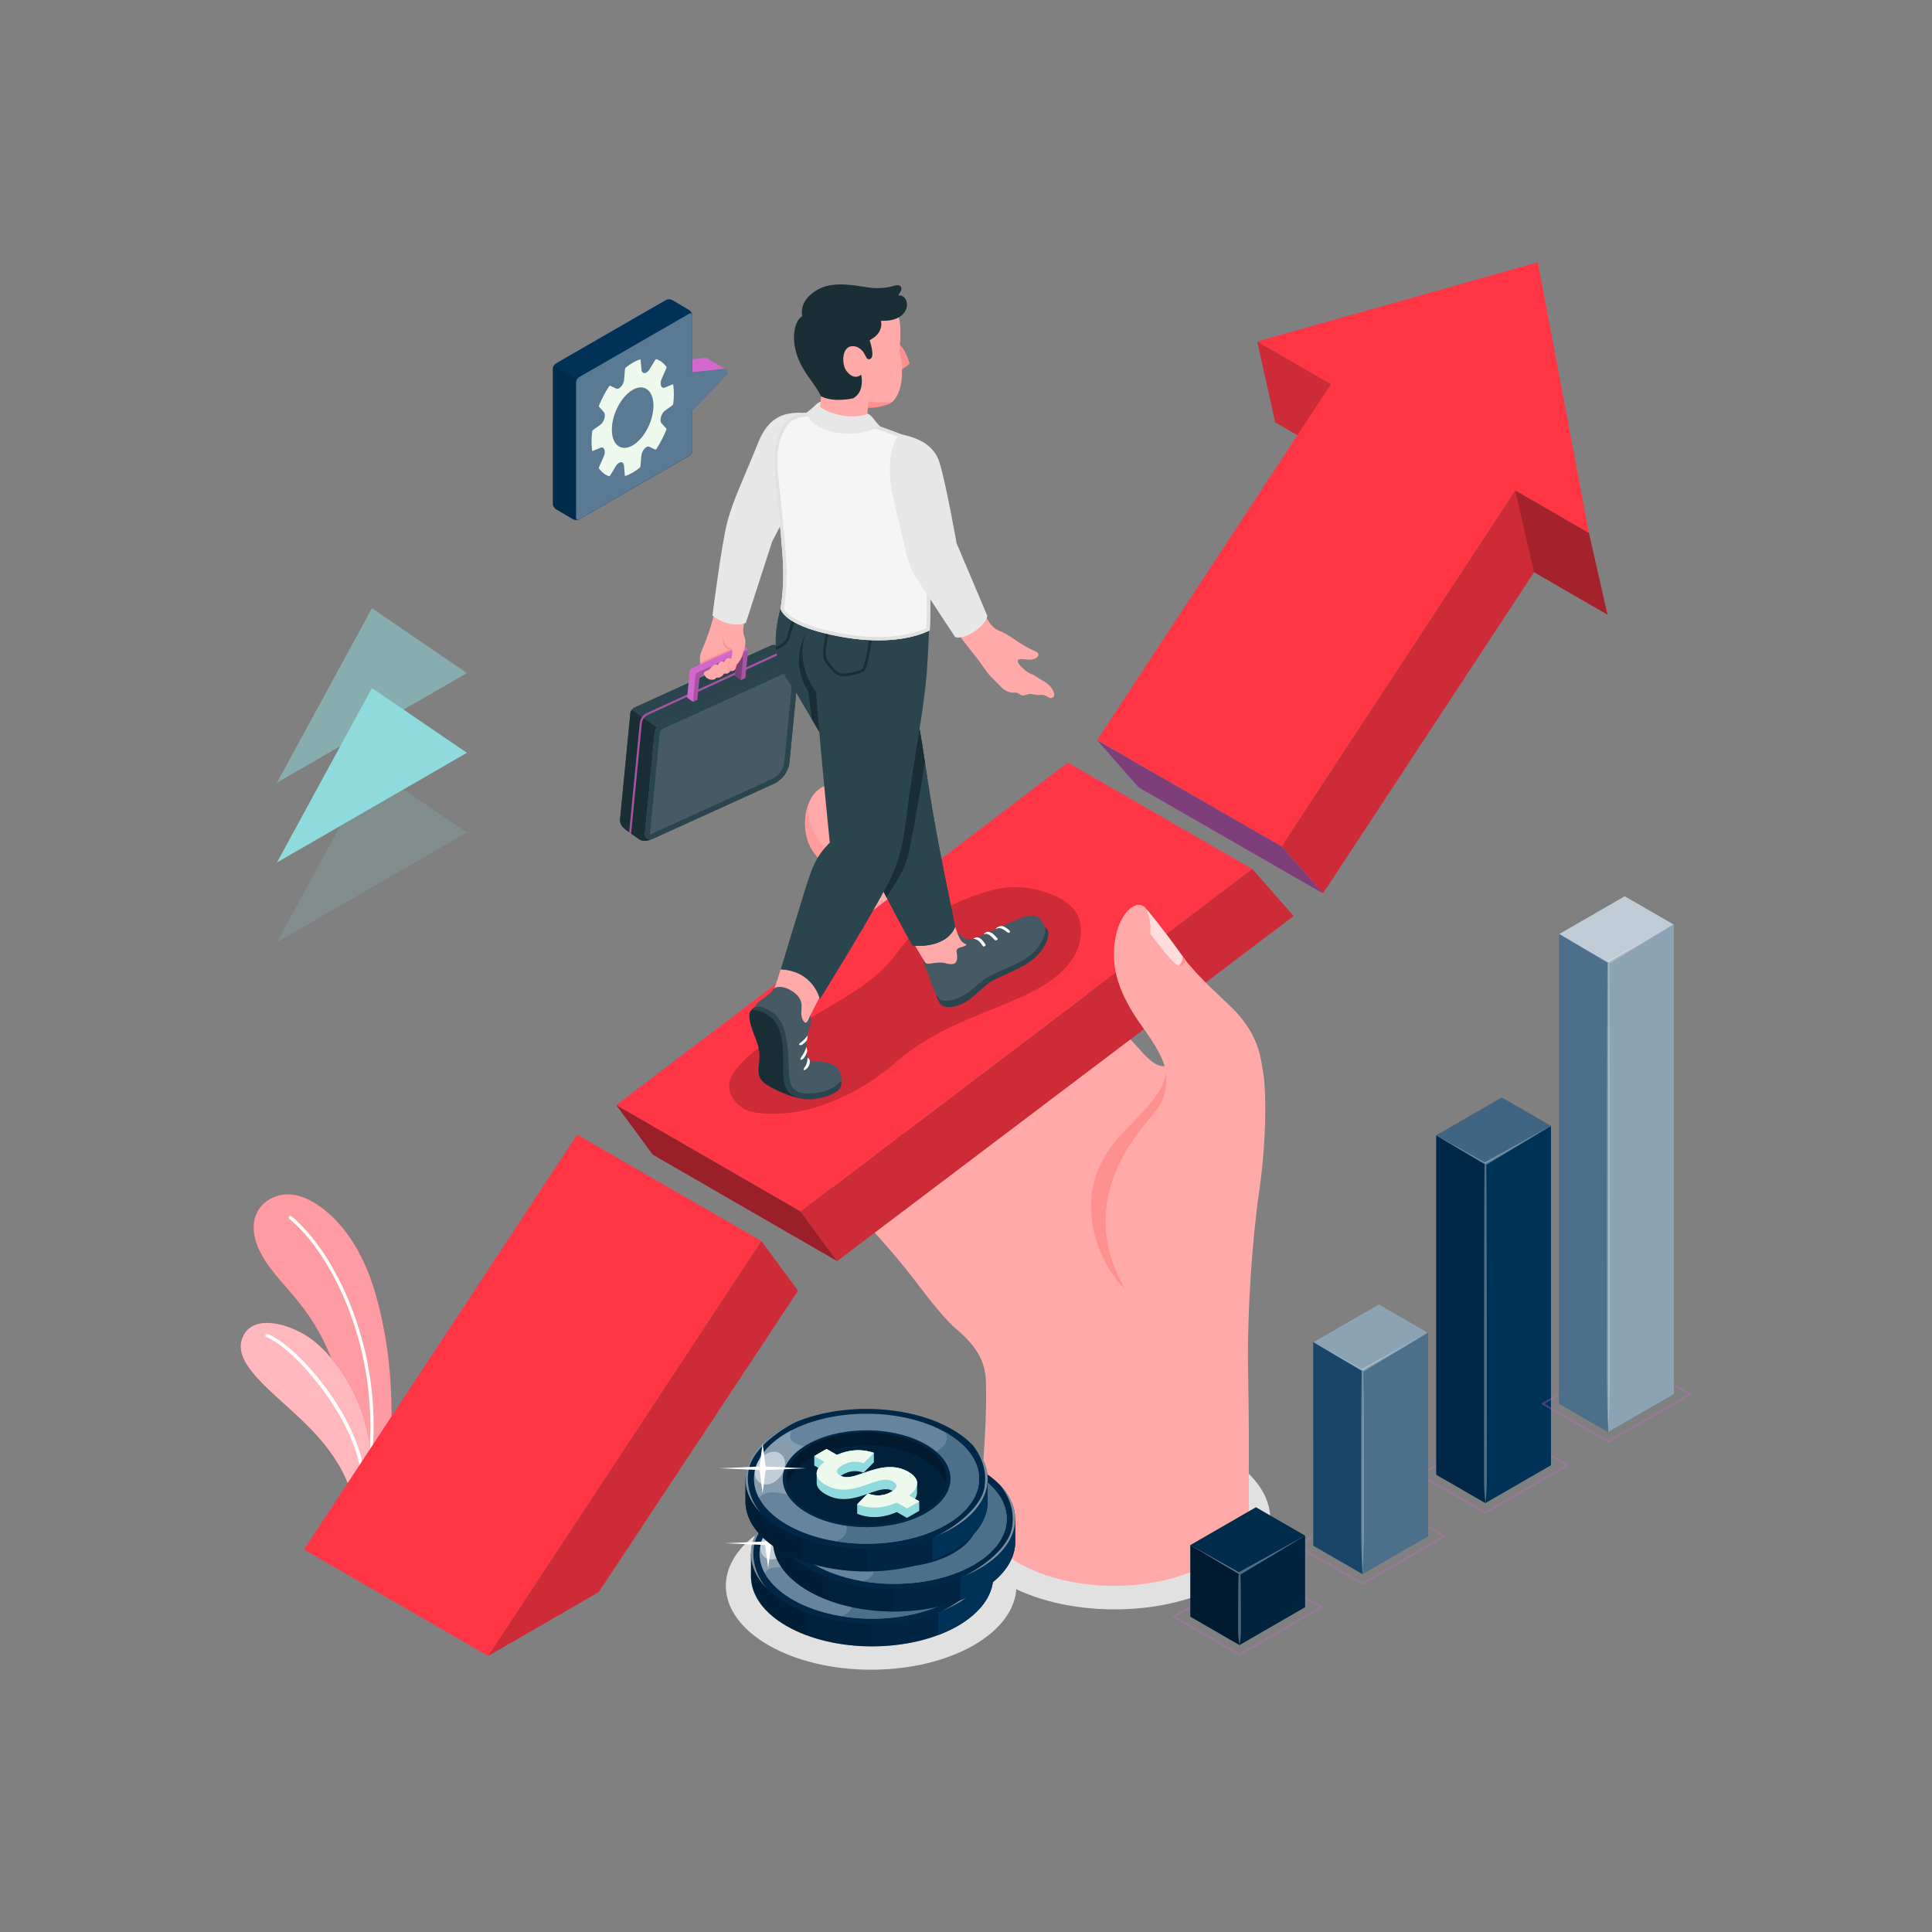 <?xml version="1.0" encoding="utf-8"?>
<!-- Generator: Adobe Illustrator 27.9.0, SVG Export Plug-In . SVG Version: 6.00 Build 0)  -->
<svg version="1.1" id="Layer_1" xmlns="http://www.w3.org/2000/svg" xmlns:xlink="http://www.w3.org/1999/xlink" x="0px" y="0px"
	 viewBox="0 0 1080 1080" style="enable-background:new 0 0 1080 1080;" xml:space="preserve">
<rect x="0" y="0" width="1080" height="1080" fill="#808080" stroke="none"/>
<style type="text/css">
	.st0{fill:#E1E1E1;}
	.st1{fill:#FF3645;}
	.st2{opacity:0.5;fill:#FFFFFF;}
	.st3{fill:#FFFFFF;}
	.st4{opacity:0.65;fill:#FFFFFF;}
	.st5{opacity:0.2;fill:#FF3645;}
	.st6{opacity:0.2;}
	.st7{fill:#D268CC;}
	.st8{opacity:0.4;}
	.st9{fill:#FFAAA8;}
	.st10{fill:#FF9090;}
	.st11{opacity:0.5;fill:#FF9090;}
	.st12{opacity:0.6;fill:#FFFFFF;}
	.st13{fill:#003258;}
	.st14{opacity:0.25;}
	.st15{opacity:0.1;}
	.st16{opacity:0.5;fill:#F5F5F5;}
	.st17{opacity:0.4;fill:#FFFFFF;}
	.st18{opacity:0.2;fill:#FFFFFF;}
	.st19{opacity:0.3;fill:#FFFFFF;}
	.st20{opacity:0.5;}
	.st21{opacity:0.35;}
	.st22{fill:#8EDADC;}
	.st23{fill:#EDF9ED;}
	.st24{opacity:0.3;}
	.st25{opacity:0.45;fill:#EDF9ED;}
	.st26{opacity:0.25;fill:#FFFFFF;}
	.st27{opacity:0.1;fill:#FFFFFF;}
	.st28{opacity:0.55;fill:#FFFFFF;}
	.st29{opacity:0.45;}
	.st30{opacity:0.15;}
	.st31{opacity:0.75;fill:#FFFFFF;}
	.st32{opacity:0.5;fill:#8EDADC;}
	.st33{opacity:0.15;fill:#8EDADC;}
	.st34{fill:#2B454E;}
	.st35{fill:#1A2E35;}
	.st36{fill:#455A64;}
	.st37{fill:#E7E7E7;}
	.st38{fill:#FAFAFA;}
	.st39{fill:#F5F5F5;}
	.st40{opacity:0.35;fill:#FFFFFF;}
</style>
<g>
	
		<ellipse id="Shadow_00000070101267998793187380000000496834666359127990_" class="st0" cx="486.96" cy="886.49" rx="81.22" ry="46.89"/>
	
		<ellipse id="Shadow_00000113335031550996092770000010721100194336771736_" class="st0" cx="623.02" cy="849.37" rx="87.11" ry="50.29"/>
	<g id="Plants_00000101066594264321812220000001324739403299257779_">
		<g id="XMLID_348_">
			<path class="st1" d="M216.39,827.62l-17.64,10.18c0.15-9.63-0.49-27.88-5.6-51.6c-11.7-54.36-35.43-63.8-47-84.96
				c-12.15-22.26,3.46-35.6,18.19-33.31c13.15,2.03,33.99,18.21,44.42,51.61C222.52,763.59,219.14,807.54,216.39,827.62z"/>
			<path class="st2" d="M216.39,827.62l-17.64,10.18c0.15-9.63-0.49-27.88-5.6-51.6c-11.7-54.36-35.43-63.8-47-84.96
				c-12.15-22.26,3.46-35.6,18.19-33.31c13.15,2.03,33.99,18.21,44.42,51.61C222.52,763.59,219.14,807.54,216.39,827.62z"/>
			<g id="XMLID_406_">
				<path class="st3" d="M206.02,823.31c-0.51-0.07-0.86-0.54-0.79-1.05c9.35-65.43-19.82-121.81-43.53-140.94
					c-0.4-0.32-0.46-0.91-0.14-1.3c0.33-0.4,0.91-0.46,1.3-0.14c24.05,19.41,53.66,76.5,44.2,142.65
					C206.99,823.03,206.53,823.38,206.02,823.31z"/>
			</g>
		</g>
		<g id="XMLID_342_">
			<path class="st1" d="M207.55,832.73l-8.8,5.07l-1.44,0.83c-2.9-13.15-10.64-26.88-25.31-41.58
				c-17.21-17.24-41.19-33.35-36.95-47.83c4.22-14.48,23.58-10.66,36.95-2.08C184.56,755.2,211.28,784.94,207.55,832.73z"/>
			<path class="st4" d="M207.55,832.73l-8.8,5.07l-1.44,0.83c-2.9-13.15-10.64-26.88-25.31-41.58
				c-17.21-17.24-41.19-33.35-36.95-47.83c4.22-14.48,23.58-10.66,36.95-2.08C184.56,755.2,211.28,784.94,207.55,832.73z"/>
			<g id="XMLID_429_">
				<path class="st3" d="M202.86,828.65c-0.43-0.06-0.78-0.43-0.79-0.88c-1.23-32.07-36.42-73.57-53.17-80.38
					c-0.48-0.19-0.7-0.73-0.51-1.21c0.19-0.48,0.73-0.71,1.21-0.51c17.57,7.14,53.05,48.7,54.33,82.02
					c0.02,0.51-0.38,0.94-0.89,0.96C202.97,828.67,202.92,828.66,202.86,828.65z"/>
			</g>
		</g>
	</g>
	<g id="Arrow">
		<g>
			<g>
				<g>
					<polygon class="st1" points="272.9,925.67 425.62,693.75 322.61,634.27 169.88,866.19 					"/>
					<polygon class="st5" points="272.9,925.67 425.62,693.75 322.61,634.27 169.88,866.19 					"/>
				</g>
			</g>
			<polygon class="st1" points="425.62,693.75 272.9,925.67 334.71,889.98 446.09,721.51 			"/>
			<polygon class="st6" points="425.62,693.75 272.9,925.67 334.71,889.98 446.09,721.51 			"/>
		</g>
		<g>
			<polygon class="st1" points="702.78,190.88 712.87,236.05 754.36,260.33 744.03,214.7 			"/>
			<polygon class="st6" points="702.78,190.88 712.87,236.05 754.36,260.33 744.03,214.7 			"/>
			<g>
				<polygon class="st1" points="613.34,413.66 744.03,214.7 702.78,190.88 859.64,146.62 888.21,297.94 847.05,274.17 
					716.36,473.14 				"/>
				<polygon class="st5" points="613.34,413.66 744.03,214.7 702.78,190.88 859.64,146.62 888.21,297.94 847.05,274.17 
					716.36,473.14 				"/>
			</g>
			<polygon class="st1" points="847.05,274.17 716.43,473.14 739.56,499.43 857.54,319.88 898.59,343.6 888.21,297.94 			"/>
			<polygon class="st6" points="847.05,274.17 716.43,473.14 739.56,499.43 857.54,319.88 898.59,343.6 888.21,297.94 			"/>
			<polygon class="st7" points="636.48,440.15 613.34,413.85 716.43,473.14 739.56,499.43 			"/>
			<polygon class="st8" points="636.48,440.15 613.34,413.85 716.43,473.14 739.56,499.43 			"/>
			<polygon class="st6" points="857.54,319.88 847.05,274.17 888.21,297.94 898.59,343.6 			"/>
		</g>
	</g>
	<g id="Hand">
		<g id="XMLID_4575_">
			<path id="XMLID_4186_" class="st9" d="M698.12,803.58c0,10.94-0.09,25.73-0.03,35.15c0.01,2.05,0.03,4.57,0.03,7.93
				c0.01,0.01,0.01,0.03,0,0.04c-1.51,9.85-8.79,19.47-21.84,27c-29.53,17.04-77.4,17.04-106.93,0
				c-15.22-8.79-22.59-20.4-22.1-31.91v-0.09c0.09-0.97,0.19-1.99,0.32-3.05c0-0.04,0.01-0.09,0.01-0.11
				c1.28-11.19,2.2-22.39,2.83-32.9c1-16.67,0.86-24.01,0.73-32.98c-0.17-11.07-4.77-19.77-16.45-29.59
				c-11.68-9.83-34.9-43.4-34.9-43.4l154.02-79.17l43.79,138.69C697.58,759.19,698.12,792.65,698.12,803.58z"/>
		</g>
		<g id="XMLID_4503_">
			<g id="XMLID_4578_">
				<g id="XMLID_4496_">
					<path class="st9" d="M654.97,591.8c0,0-2.91,11.67-16.67-3.77c-13.76-15.43-36.28-39.02-60-61.72
						c-11.37-10.88-56.94-47.54-87.52-75.24c-9.74-10.05-23.58-17.09-33.09-9.77c-9.51,7.31-9.54,25.27-3.55,34.18
						c5.3,7.88,16.67,18.82,25.34,26.68c-0.05,0.47-0.11,0.94-0.16,1.42c-1.64,14.32-4.57,30.43-5.96,47.8
						c-0.83,10.34-13.3,23.38-13.13,34c3.67,15.08,23.71,31.37,37.88,42.69c14.17,11.32,20.34,15.92,20.18,19.49
						c-0.25,5.48-23.2-14.44-33.41-21.45c0.57,32.5-20.2,36.42-20.2,36.42c3.12,6.26,20.83,20.04,46.01,52.27
						c9.94,12.72,111.09-71,111.09-71l24.02-15.42l16.9-27.97L654.97,591.8z"/>
					<path class="st10" d="M646.57,620.49c-9.49,11.91-46.76,49.97-17.43,100.41c-3.15-3-4.82-5.29-5.49-6.19
						c-4.21-5.56-7.51-11.83-9.86-18.39c-0.09-0.24-0.16-0.47-0.24-0.7c-6.67-19.21-4.39-38.74,8.04-55.26
						c9.79-12.97,27.61-25.57,29.99-39.56c0.09-0.52,0.14-1.02,0.17-1.52C652.16,603.63,652.65,612.87,646.57,620.49z"/>
					<path class="st11" d="M452.28,448.49c-3.74,8.55-2.63,20.32,1.86,27c5.3,7.88,16.67,18.82,25.34,26.68
						c-0.04,0.38-0.09,0.75-0.13,1.13c3.83,3.28,7.94,6.76,12.45,10.73c10.86,9.56,25.23,21.89,36.07,31.47
						c5.43,4.79,31.23,25.55,40.59,33.9c-14.41-15.8-46.76-44.48-63.04-60.51c-12.29-12.1-30.41-28.98-36.31-35.71
						c-5.9-6.72-9.35-11.33-11.42-13.87C450.45,460.46,452.04,450.22,452.28,448.49z"/>
				</g>
				<path class="st10" d="M479.88,676.54c5.1-0.46,11.65-4.24,14.3-8.63c3.81-6.31,4.53-11.21,3.5-21.05
					c-0.26-2.52-0.89-7.06-2.78-13.56c-3.38-2.43-6.89-5.04-10.02-7.19c0.57,32.5-20.2,36.42-20.2,36.42
					c1.41,2.83,5.83,7.22,12.56,14.16C478.13,676.67,479.01,676.62,479.88,676.54z"/>
				<g id="XMLID_4583_">
					<path id="XMLID_4585_" class="st10" d="M463.25,545.22c-0.81,0.75,10.69,11.83,11.9,12.5c4.26,2.37,12.41-0.58,15.93-3.53
						c2.22-1.86,3.85-4.36,4.97-7.03c3.83-9.1,1.96-19.48,0.02-29.16c-0.3-1.52-0.74-3.22-2.09-3.97c-0.23,5.06-4.69,7.27-8,10.31
						c-3.16,2.9-6.31,5.8-9.47,8.7C472.09,537.1,467.67,541.16,463.25,545.22z"/>
				</g>
				<polygon class="st10" points="489.41,551.18 549.64,611.97 479.32,553.03 				"/>
				<path class="st10" d="M481.18,603.12c5.83-1.88,10.7-6.58,12.72-12.37c1.73-4.93,1.43-10.31,1.1-15.52
					c-0.28-4.43-0.6-8.95-2.23-13.08l-28.17,9.56c-2.44,4.72-4.43,9.39-4.36,13.67c1.5,6.15,5.4,12.38,10.92,18.37
					C474.36,604.3,478.07,604.12,481.18,603.12z"/>
			</g>
			<g id="XMLID_4488_">
				<path id="XMLID_4584_" class="st9" d="M473.68,501.71c12.38-1.13,18.88,4.3,21.65,15.4c1.05,4.2,1.16,10.86,0,19.11
					c-1.16,8.25-8.98,18.14-19.04,16.66c-0.16-0.02-0.32-0.05-0.49-0.08c-16.27-2.64-18.11-11.38-18.11-25.49
					C457.69,513.21,462.67,502.71,473.68,501.71z"/>
				<path id="XMLID_4500_" class="st11" d="M488.3,504.98c0.9,0.78,6.15,5.92,6.19,20.15c0.05,15.56-7.76,18.79-16.37,20.17
					c-8.62,1.39-20.24-3.98-20.24-11.77l-0.01,0c0.75,10.47,4.2,17.04,17.93,19.27c0.16,0.03,0.33,0.05,0.49,0.08
					c10.06,1.48,17.88-8.41,19.04-16.66c1.16-8.25,1.05-14.91,0-19.11C493.97,511.67,491.71,507.59,488.3,504.98z"/>
			</g>
			<g id="XMLID_4494_">
				<path id="XMLID_4580_" class="st9" d="M473.96,551.31c11.31-1.03,17.25,3.93,19.77,14.07c0.96,3.84,1.06,9.92,0,17.46
					c-1.06,7.54-8.2,16.57-17.39,15.22c-0.15-0.02-0.3-0.04-0.45-0.07c-14.86-2.42-16.55-10.4-16.55-23.29
					S463.9,552.23,473.96,551.31z"/>
				<path id="XMLID_4502_" class="st11" d="M489.72,556.68c1.59,2.36,2.75,8.19,1.81,17c-1.23,11.55-3.7,17.16-13.81,17.89
					c-10.47,0.75-16.9-4.09-18.01-9.19c0.99,8.4,4.54,13.72,16.18,15.62c0.15,0.02,0.3,0.05,0.45,0.07
					c9.19,1.35,16.33-7.68,17.39-15.22c1.06-7.54,0.96-13.62,0-17.46C492.85,561.83,491.53,558.93,489.72,556.68z"/>
			</g>
			<g id="XMLID_4501_">
				<path id="XMLID_4587_" class="st9" d="M474.57,621.28c11.74-1.07,20.52,4.51,20.52,14.6V654c0,9.64-8.51,17.2-18.05,15.8
					c-0.15-0.02-0.31-0.05-0.46-0.07c-15.42-2.51-15.24-16.6-15.42-23.99C460.97,638.33,464.13,622.23,474.57,621.28z"/>
				<path id="XMLID_4572_" class="st11" d="M489.37,624.5c5.13,5.37,3.13,16.29,2.74,27.06c-0.27,7.47-4.16,13.67-14.38,13.67
					s-14.79-6.24-16.18-12.35l-0.01-0.01c0.85,7.06,3.8,15.03,15.03,16.85c0.16,0.03,0.31,0.05,0.46,0.07
					c9.54,1.4,18.05-6.15,18.05-15.8v-18.12C495.09,630.9,492.95,627.03,489.37,624.5z"/>
			</g>
		</g>
		<g>
			<polygon class="st1" points="344.46,617.72 596.94,426.29 700.02,485.77 447.48,677.19 			"/>
			<polygon class="st1" points="700.02,485.77 723.16,512.06 467.95,704.95 447.48,677.19 			"/>
			<polygon class="st6" points="700.02,485.77 723.16,512.06 467.95,704.95 447.48,677.19 			"/>
			<polygon class="st1" points="344.46,617.72 364.93,645.48 467.95,704.95 447.48,677.19 			"/>
			<polygon class="st8" points="344.46,617.72 364.93,645.48 467.95,704.95 447.48,677.19 			"/>
		</g>
		<g id="XMLID_4573_">
			<path id="XMLID_5075_" class="st9" d="M697.58,759.19c0-26.84,1.96-62.86,6.4-93.91c4.44-31.05,3.58-57.63,2.22-65.14
				c-1.36-7.51-1.74-18.42-13.33-32.27c-5.46-6.53-17.44-16.05-27.43-27.78c-10.08-11.84-19.48-24.98-24.81-32.16
				c-5.33-7.19-18.57,4.38-17.93,27.3c0.53,18.72,13.32,35.09,18.26,42.09c6.03,8.54,10.31,16.79,10.79,21.94
				c0.41,4.36,0.9,13.59-5.18,21.23c-9.48,11.91-46.76,49.97-17.42,100.41v46.28L697.58,759.19z"/>
			<path id="XMLID_5078_" class="st9" d="M643.02,521.94c0,0,11.38,15.43,15.01,17.42c3.63,1.98,4.67-2.54,4.67-2.54l-0.01-0.02
				c-5.22-7.34-14.97-20.69-22.06-28.86C641.54,509.47,643.62,515.11,643.02,521.94z"/>
			<path id="XMLID_4526_" class="st12" d="M643.02,521.94c0,0,11.37,15.44,15.01,17.42c3.4,1.85,4.67-2.54,4.67-2.54l-0.01-0.02
				c-5.22-7.34-14.97-20.69-22.06-28.86C641.54,509.47,643.62,515.11,643.02,521.94z"/>
			<path id="XMLID_5144_" class="st10" d="M662.7,536.81l-0.01-0.02c0.01,0.02-1.09-1.73-1.69-2.36c0.52,3.62-2.1,5.29-2.1,5.29l0,0
				C661.88,540.6,662.7,536.81,662.7,536.81z"/>
		</g>
	</g>
	<g id="Coins">
		<g id="Coin_00000165234502917203777130000010712580124387942586_">
			<g id="XMLID_00000078012936294552617470000002165479006014286747_">
				<g id="XMLID_00000135673713535051806890000002818284088753211547_">
					<path id="XMLID_00000080184149350931507710000008138518940355370429_" class="st13" d="M551.55,868.57
						c-3.24-5.46-8.62-10.6-16.17-14.96c-26.44-15.27-69.31-15.27-95.75,0c-7.55,4.36-12.93,9.49-16.17,14.96h-3.66v13.83h0.05
						c0.49,9.62,7.07,19.15,19.78,26.49c26.44,15.27,69.31,15.27,95.75,0c12.71-7.34,19.34-16.87,19.83-26.49v0v-13.83H551.55z"/>
					<path id="XMLID_00000027565385630559687180000006025769830943175854_" class="st14" d="M551.55,868.57
						c-3.24-5.46-8.62-10.6-16.17-14.96c-26.44-15.27-69.31-15.27-95.75,0c-7.55,4.36-12.93,9.49-16.17,14.96h-3.66v13.83h0.05
						c0.49,9.62,7.07,19.15,19.78,26.49c26.44,15.27,69.31,15.27,95.75,0c12.71-7.34,19.34-16.87,19.83-26.49v0v-13.83H551.55z"/>
					<path id="XMLID_00000168805314517539742470000003885065834661719942_" class="st15" d="M487.5,842.17
						c-17.33,0-34.66,3.82-47.88,11.45c-7.55,4.36-12.93,9.49-16.17,14.96h-3.66v13.83h0.05c0.49,9.62,7.07,19.15,19.78,26.49
						c13.22,7.63,30.55,11.45,47.88,11.45V842.17z"/>
					<path id="XMLID_00000031920910896403361470000002301657042328553602_" class="st15" d="M450.52,848.51
						c-3.85,1.45-7.51,3.15-10.9,5.1c-7.55,4.36-12.93,9.49-16.17,14.96h-3.66v13.83h0.05c0.49,9.62,7.07,19.15,19.78,26.49
						c3.38,1.95,7.04,3.65,10.9,5.1V848.51z"/>
					<path id="XMLID_00000054954111503798280710000005104924392535331508_" class="st13" d="M524.48,848.51
						c3.85,1.45,7.51,3.15,10.9,5.1c7.55,4.36,12.93,9.49,16.17,14.96h3.66v13.83v0c-0.49,9.62-7.12,19.15-19.83,26.49
						c-3.38,1.95-7.04,3.65-10.9,5.1V848.51z"/>
				</g>
				<g id="XMLID_00000092422347700214301380000018345872098939319740_">
					<g>
						<g>
							<path id="XMLID_00000062888278923773853970000014297448153621373109_" class="st13" d="M439.62,840.94
								c-26.44,15.27-26.44,40.02,0,55.28c23.13,13.36,58.84,15.03,85.13,5.01l0,0c0.35-0.13,0.7-0.27,1.05-0.41
								c3.37-1.34,6.57-2.87,9.57-4.6c22.05-12.73,25.71-32.05,10.98-46.97c0-0.01-0.01-0.01-0.01-0.01
								c-2.93-2.97-6.59-5.76-10.98-8.3C508.94,825.68,466.07,825.67,439.62,840.94z"/>
							<path id="XMLID_00000131353942375066437290000011674668122703141516_" class="st6" d="M439.62,840.94
								c-26.44,15.27-26.44,40.02,0,55.28c23.13,13.36,58.84,15.03,85.13,5.01l0,0c0.35-0.13,0.7-0.27,1.05-0.41
								c3.37-1.34,6.57-2.87,9.57-4.6c22.05-12.73,25.71-32.05,10.98-46.97c0-0.01-0.01-0.01-0.01-0.01
								c-2.93-2.97-6.59-5.76-10.98-8.3C508.94,825.68,466.07,825.67,439.62,840.94z"/>
						</g>
					</g>
					<g>
						<path id="XMLID_00000000903304511786642520000009561778022139202440_" class="st16" d="M546.36,849.24
							c0.28,0.32,9.53,10.08,7.08,24.12c-2.34,13.43-21.15,24.74-27.64,27.46c3.37-1.34,6.57-2.87,9.57-4.6
							C557.42,883.49,561.09,864.17,546.36,849.24z"/>
						<path id="XMLID_00000112604380108417030950000017229817989312110758_" class="st16" d="M428.64,887.91
							c-0.28-0.32-9.53-10.08-7.08-24.12c2.34-13.43,21.15-24.74,27.64-27.46c-3.37,1.34-6.57,2.87-9.57,4.6
							C417.58,853.67,413.91,872.99,428.64,887.91z"/>
					</g>
				</g>
			</g>
			<g>
				<g id="XMLID_00000038405636739573696890000012249613829034723206_">
					<ellipse class="st13" cx="487.53" cy="868.53" rx="62.94" ry="36.34"/>
					<ellipse class="st17" cx="487.53" cy="868.53" rx="62.94" ry="36.34"/>
					<path id="XMLID_00000074444401868293816330000000520428364793851832_" class="st18" d="M427.45,879.38
						c-5.06-9.35-3.41-19.66,4.94-28.4c1.54-1.62,3.33-3.18,5.33-4.67c1.56-1.17,3.26-2.29,5.1-3.36c1.01-0.59,2.04-1.15,3.1-1.68
						c-2.62,4.3-1.66,8.92,13.17,9.78c29.01,1.69-7.75,29.42-7.75,29.42S432.63,871.44,427.45,879.38z"/>
					<path id="XMLID_00000076563667673513838260000008936185025338251182_" class="st2" d="M430.44,871.71
						c-4.35-0.49-6.51-4.96-4.82-10c1.69-5.04,6.59-8.72,10.95-8.23c4.35,0.49,6.51,4.96,4.82,10
						C439.69,868.51,434.79,872.2,430.44,871.71z"/>
					<path id="XMLID_00000111155948521563916520000013705769925351210684_" class="st13" d="M476.32,894.81
						c1.43-10.77,48.52-40.59,48.52-40.59s10.44-4.19,6.98-11.49c1.81,1.04,3.49,2.12,5.04,3.26c1.09,0.79,2.11,1.59,3.06,2.42
						c14.02,12.14,14.04,28.08-0.01,40.24c-0.95,0.83-1.97,1.64-3.05,2.43c-1.44,1.05-2.99,2.06-4.67,3.04
						c-1.6,0.94-3.27,1.8-4.99,2.61c-1.37,0.65-2.8,1.26-4.24,1.83c-1.44,0.57-2.91,1.1-4.41,1.59c-4.47,1.47-9.2,2.59-14.05,3.38
						c-1.05,0.17-2.11,0.32-3.16,0.46c-4.63,0.59-9.33,0.89-14.05,0.88c-5.79-0.01-11.57-0.48-17.18-1.41
						C470.1,903.44,477.67,901.9,476.32,894.81z"/>
					<path id="XMLID_00000158724487723064813910000015221888600295425936_" class="st19" d="M476.32,894.81
						c1.43-10.77,48.52-40.59,48.52-40.59s10.44-4.19,6.98-11.49c1.81,1.04,3.49,2.12,5.04,3.26c1.09,0.79,2.11,1.59,3.06,2.42
						c14.02,12.14,14.04,28.08-0.01,40.24c-0.95,0.83-1.97,1.64-3.05,2.43c-1.44,1.05-2.99,2.06-4.67,3.04
						c-1.6,0.94-3.27,1.8-4.99,2.61c-1.37,0.65-2.8,1.26-4.24,1.83c-1.44,0.57-2.91,1.1-4.41,1.59c-4.47,1.47-9.2,2.59-14.05,3.38
						c-1.05,0.17-2.11,0.32-3.16,0.46c-4.63,0.59-9.33,0.89-14.05,0.88c-5.79-0.01-11.57-0.48-17.18-1.41
						C470.1,903.44,477.67,901.9,476.32,894.81z"/>
					<path id="XMLID_00000139996520145617733830000007036372593026583735_" class="st13" d="M520.7,849.38
						c17.56,10.14,18.28,26.32,2.14,36.95c-0.68,0.45-1.4,0.9-2.15,1.33c-18.31,10.57-47.99,10.57-66.3,0
						c-18.31-10.57-18.32-27.71-0.01-38.28c0.75-0.43,1.52-0.85,2.3-1.24C475.11,838.83,503.14,839.24,520.7,849.38z"/>
					<path id="XMLID_00000137102761108147773180000008659596748959922309_" class="st6" d="M520.7,849.38
						c17.56,10.14,18.28,26.32,2.14,36.95c-0.68,0.45-1.4,0.9-2.15,1.33c-18.31,10.57-47.99,10.57-66.3,0
						c-18.31-10.57-18.32-27.71-0.01-38.28c0.75-0.43,1.52-0.85,2.3-1.24C475.11,838.83,503.14,839.24,520.7,849.38z"/>
					<path class="st13" d="M519.21,850.23c17.5,10.11,17.5,26.49,0,36.59c-17.5,10.11-45.88,10.11-63.38,0
						c-17.5-10.11-17.5-26.49,0-36.59C473.33,840.12,501.71,840.12,519.21,850.23z"/>
					<path class="st20" d="M519.21,850.23c17.5,10.11,17.5,26.49,0,36.59c-17.5,10.11-45.88,10.11-63.38,0
						c-17.5-10.11-17.5-26.49,0-36.59C473.33,840.12,501.71,840.12,519.21,850.23z"/>
					<path class="st13" d="M519.21,857.44c-17.5-10.11-45.88-10.11-63.38,0c-7.16,4.13-11.38,9.31-12.69,14.69
						c1.3,5.37,5.53,10.56,12.69,14.69c17.5,10.11,45.88,10.11,63.38,0c7.16-4.13,11.38-9.31,12.69-14.69
						C530.6,866.76,526.37,861.58,519.21,857.44z"/>
					<path class="st21" d="M519.21,857.44c-17.5-10.11-45.88-10.11-63.38,0c-7.16,4.13-11.38,9.31-12.69,14.69
						c1.3,5.37,5.53,10.56,12.69,14.69c17.5,10.11,45.88,10.11,63.38,0c7.16-4.13,11.38-9.31,12.69-14.69
						C530.6,866.76,526.37,861.58,519.21,857.44z"/>
				</g>
				<path class="st22" d="M515.75,876.32c0-0.87,0.01-4.43,0-5.35c-0.02-2.19-1.52-4.32-4.78-6.23c-0.04-0.03-0.08-0.05-0.11-0.07
					c-6.02-3.47-12.24-3.02-17.78-1.63c-0.02,0-0.03,0-0.05,0.01c-2.36,0.59-4.59,1.36-6.63,2.06c-2.82,0.98-5.14,1.78-7.12,2.2
					c-0.01,0-0.01,0-0.01,0.01c-1.24,0.26-2.35,0.39-3.38,0.32c-0.99-0.06-1.91-0.3-2.8-0.74c0.08-0.05,0.14-0.1,0.22-0.16
					c0.22-0.15,0.46-0.29,0.7-0.43c0.63-0.36,1.25-0.67,1.88-0.93c3.49-1.48,6.85-1.41,9.97-0.23l5.75-5.8v-5.32
					c-5.11-1.73-10.41-1.91-15.71-0.57c-1.67,0.42-3.34,1-4.99,1.73l-5.75-3.32l-6.86,3.96v5.32l2.35,1.36
					c-0.67,1.04-1.01,2.08-1.01,3.1c0,0.88,0.01,4.42,0.01,5.31c-0.01,2.2,1.58,4.32,4.88,6.23c3.2,1.84,6.37,2.61,9.47,2.73l0.01,0
					c0.63,0.03,1.27,0.02,1.89-0.01c3.59-0.17,7.02-1.13,10.17-2.2c0.67-0.23,1.33-0.45,1.98-0.68l-5.78,5.8v5.32
					c8.17,3.27,16.14,1.72,22.16-0.96l5.67,3.28l6.86-3.96v-5.32l-2.36-1.36C515.36,878.62,515.75,877.46,515.75,876.32z
					 M501.29,875.86c-0.53,0.3-1.06,0.57-1.59,0.8c-4.08,1.75-8.28,1.37-11.21,0.17c5.37-1.89,9.85-3.55,13.68-1.52
					C501.89,875.49,501.6,875.68,501.29,875.86z"/>
				<g>
					<g id="XMLID_00000129204403847825480190000016136982227512574626_">
						<g>
							<path id="XMLID_00000015332778179276890840000006864206164410588546_" class="st23" d="M493.08,863.04
								c-0.02,0-0.03,0-0.05,0.01c-2.36,0.59-4.59,1.36-6.63,2.06c-2.82,0.98-5.14,1.78-7.12,2.2c-0.01,0-0.01,0-0.01,0.01
								c-1.24,0.26-2.35,0.39-3.38,0.32c-1.16-0.07-2.22-0.38-3.26-0.97c-2.21-1.27-2.53-3.14,0.68-5.24
								c0.22-0.15,0.46-0.29,0.7-0.43c0.63-0.36,1.25-0.67,1.88-0.93c3.49-1.48,6.85-1.41,9.97-0.23l5.75-5.8
								c-5.11-1.73-10.41-1.91-15.71-0.57c-1.67,0.42-3.34,1-4.99,1.73l-5.75-3.32l-6.86,3.96l5.68,3.28c0,0-0.02,0.02-0.05,0.04
								c-5.76,4.38-5.88,8.92,0.6,12.67c3.2,1.84,6.37,2.61,9.47,2.73l0.01,0c0.63,0.03,1.27,0.02,1.89-0.01
								c3.59-0.17,7.02-1.13,10.17-2.2c6.58-2.2,11.91-4.79,16.34-2.23c2.97,1.72,2.15,3.87-1.11,5.75c-0.53,0.3-1.06,0.57-1.59,0.8
								c-4.17,1.79-8.48,1.36-11.42,0.08l-6.02,6.04c8.17,3.27,16.14,1.72,22.16-0.96l5.67,3.28l6.86-3.96l-5.67-3.28
								c5.7-4.41,6.36-9.22-0.3-13.12c-0.04-0.03-0.08-0.05-0.11-0.07C504.84,861.19,498.62,861.64,493.08,863.04z"/>
						</g>
					</g>
					<g id="XMLID_00000181078524943436811570000005147064014593449600_" class="st24">
						<path id="XMLID_00000075125592853901878710000010671828853699873194_" class="st23" d="M493.08,863.04
							c-0.02,0-0.03,0-0.05,0.01c-2.36,0.59-4.59,1.36-6.63,2.06c-2.82,0.98-5.14,1.78-7.12,2.2c-0.01,0-0.01,0-0.01,0.01
							c-1.24,0.26-2.35,0.39-3.38,0.32c-1.16-0.07-2.22-0.38-3.26-0.97c-2.21-1.27-2.53-3.14,0.68-5.24
							c0.22-0.15,0.46-0.29,0.7-0.43c0.63-0.36,1.25-0.67,1.88-0.93c3.49-1.48,6.85-1.41,9.97-0.23l5.75-5.8
							c-5.11-1.73-10.41-1.91-15.71-0.57c-1.67,0.42-3.34,1-4.99,1.73l-5.75-3.32l-6.86,3.96l5.68,3.28c0,0-0.02,0.02-0.05,0.04
							c-5.76,4.38-5.88,8.92,0.6,12.67c3.2,1.84,6.37,2.61,9.47,2.73l0.01,0c0.63,0.03,1.27,0.02,1.89-0.01
							c3.59-0.17,7.02-1.13,10.17-2.2c6.58-2.2,11.91-4.79,16.34-2.23c2.97,1.72,2.15,3.87-1.11,5.75c-0.53,0.3-1.06,0.57-1.59,0.8
							c-4.17,1.79-8.48,1.36-11.42,0.08l-6.02,6.04c8.17,3.27,16.14,1.72,22.16-0.96l5.67,3.28l6.86-3.96l-5.67-3.28
							c5.7-4.41,6.36-9.22-0.3-13.12c-0.04-0.03-0.08-0.05-0.11-0.07C504.84,861.19,498.62,861.64,493.08,863.04z"/>
					</g>
					<g>
						<polygon id="XMLID_00000161621387408239690690000002979013829525798067_" class="st25" points="458.29,855.83 465.21,852.69 
							470.89,855.19 465.14,851.87 						"/>
						<path id="XMLID_00000170236117318598160070000006913774644863790764_" class="st25" d="M475.09,853.68
							c3.7-0.8,9.68-1.03,14.74,0.5l-3.98,5.65l5.75-5.8C485.48,852.08,480.06,852.21,475.09,853.68z"/>
						<path id="XMLID_00000123433481152180493860000008423573132009957563_" class="st25" d="M510.85,864.66
							c0.04,0.02,0.08,0.04,0.11,0.07c6.66,3.9,6.01,8.71,0.3,13.12c5.05-5.51,4.14-9.35-1.35-12.52c-5.48-3.16-12.5-3.13-16.84-2.3
							C498.62,861.64,504.84,861.19,510.85,864.66z"/>
						<polygon id="XMLID_00000160882581751069364180000011868070162320721588_" class="st25" points="511.27,877.86 515.62,881.2 
							510.09,885.09 516.94,881.14 						"/>
						<path id="XMLID_00000087388161680390446560000015124659054901451412_" class="st25" d="M499.69,876.66
							c-6.02,2.86-10.93,0.95-10.93,0.95l-6.52,5.17l6.02-6.04C491.21,878.01,495.52,878.44,499.69,876.66z"/>
						<path id="XMLID_00000029029784087547009020000006395815809946227606_" class="st25" d="M479.27,867.32
							c-2.59,1.02-6.33,0.85-8.21-0.78c-1.98-1.7-0.71-3.53,2.25-5.12c-3.21,2.1-2.89,3.97-0.68,5.24c1.04,0.6,2.1,0.91,3.26,0.97
							C476.92,867.7,478.03,867.58,479.27,867.32z"/>
						<path id="XMLID_00000161618042903968089010000014717564465132555959_" class="st25" d="M463.91,859.15
							c-0.49,0.43-4.61,4.28-2.79,8.13c1.94,4.1,7.99,6.74,12.87,7.27l-0.01,0c-3.09-0.11-6.27-0.88-9.47-2.73
							C458.03,868.08,458.15,863.53,463.91,859.15z"/>
					</g>
				</g>
				<polygon id="XMLID_00000110463372760212920220000004462198937378156442_" class="st3" points="427.7,861.69 429.41,848.74 
					431.11,861.69 453.55,862.68 431.11,863.66 429.41,876.61 427.7,863.66 405.27,862.68 				"/>
			</g>
		</g>
		<g id="Coin_00000060752142005736855380000018201054121216146576_">
			<g id="XMLID_00000107574849858704020410000016898180959938224032_">
				<g id="XMLID_00000060001804141116801040000000535557768999079556_">
					<path id="XMLID_00000145780880899186426860000002036062312053371303_" class="st13" d="M563.85,849.09
						c-3.24-5.46-8.62-10.6-16.17-14.96c-26.44-15.27-69.31-15.27-95.75,0c-7.55,4.36-12.93,9.49-16.17,14.96h-3.66v13.83h0.05
						c0.49,9.62,7.07,19.15,19.78,26.49c26.44,15.27,69.31,15.27,95.75,0c12.71-7.34,19.34-16.87,19.83-26.49v0v-13.83H563.85z"/>
					<path id="XMLID_00000176015797491999638330000016025944171680721560_" class="st14" d="M563.85,849.09
						c-3.24-5.46-8.62-10.6-16.17-14.96c-26.44-15.27-69.31-15.27-95.75,0c-7.55,4.36-12.93,9.49-16.17,14.96h-3.66v13.83h0.05
						c0.49,9.62,7.07,19.15,19.78,26.49c26.44,15.27,69.31,15.27,95.75,0c12.71-7.34,19.34-16.87,19.83-26.49v0v-13.83H563.85z"/>
					<path id="XMLID_00000121253346781561102930000011833985500478668680_" class="st15" d="M499.81,822.68
						c-17.33,0-34.66,3.82-47.88,11.45c-7.55,4.36-12.93,9.49-16.17,14.96h-3.66v13.83h0.05c0.49,9.62,7.07,19.15,19.78,26.49
						c13.22,7.63,30.55,11.45,47.88,11.45V822.68z"/>
					<path id="XMLID_00000125590148544154913540000012631382309487900094_" class="st15" d="M462.83,829.03
						c-3.85,1.45-7.51,3.15-10.9,5.1c-7.55,4.36-12.93,9.49-16.17,14.96h-3.66v13.83h0.05c0.49,9.62,7.07,19.15,19.78,26.49
						c3.38,1.95,7.04,3.65,10.9,5.1V829.03z"/>
					<path id="XMLID_00000111160799508250609480000007684796964081316762_" class="st13" d="M536.78,829.03
						c3.85,1.45,7.51,3.15,10.9,5.1c7.55,4.36,12.93,9.49,16.17,14.96h3.66v13.83v0c-0.49,9.62-7.12,19.15-19.83,26.49
						c-3.38,1.95-7.04,3.65-10.9,5.1V829.03z"/>
				</g>
				<g id="XMLID_00000010290960176617711090000002626327350519613365_">
					<g>
						<g>
							<path id="XMLID_00000034777574586642965660000005739979240536695182_" class="st13" d="M451.93,821.45
								c-26.44,15.27-26.44,40.02,0,55.28c23.13,13.36,58.84,15.03,85.13,5.01l0,0c0.35-0.13,0.7-0.27,1.05-0.41
								c3.37-1.34,6.57-2.87,9.57-4.6c22.05-12.73,25.71-32.05,10.98-46.97c0-0.01-0.01-0.01-0.01-0.01
								c-2.93-2.97-6.59-5.76-10.98-8.3C521.24,806.19,478.37,806.19,451.93,821.45z"/>
							<path id="XMLID_00000095336084873249977250000005007928945585556624_" class="st6" d="M451.93,821.45
								c-26.44,15.27-26.44,40.02,0,55.28c23.13,13.36,58.84,15.03,85.13,5.01l0,0c0.35-0.13,0.7-0.27,1.05-0.41
								c3.37-1.34,6.57-2.87,9.57-4.6c22.05-12.73,25.71-32.05,10.98-46.97c0-0.01-0.01-0.01-0.01-0.01
								c-2.93-2.97-6.59-5.76-10.98-8.3C521.24,806.19,478.37,806.19,451.93,821.45z"/>
						</g>
					</g>
					<g>
						<path id="XMLID_00000052787589894810426720000008180691922100535218_" class="st16" d="M558.66,829.76
							c0.28,0.32,9.53,10.08,7.08,24.12c-2.34,13.43-21.15,24.74-27.64,27.46c3.37-1.34,6.57-2.87,9.57-4.6
							C569.73,864.01,573.39,844.68,558.66,829.76z"/>
						<path id="XMLID_00000173868040715958856850000016309109757440944561_" class="st16" d="M440.95,868.43
							c-0.28-0.32-9.53-10.08-7.08-24.12c2.34-13.43,21.15-24.74,27.64-27.46c-3.37,1.34-6.57,2.87-9.57,4.6
							C429.88,834.19,426.22,853.51,440.95,868.43z"/>
					</g>
				</g>
			</g>
			<g>
				<g id="XMLID_00000054228851290730024650000002726031565544703404_">
					<ellipse class="st13" cx="499.83" cy="849.04" rx="62.94" ry="36.34"/>
					<ellipse class="st17" cx="499.83" cy="849.04" rx="62.94" ry="36.34"/>
					<path id="XMLID_00000148621020243164025920000012933935395674296706_" class="st18" d="M439.75,859.89
						c-5.06-9.35-3.41-19.66,4.94-28.4c1.54-1.62,3.33-3.18,5.33-4.67c1.56-1.17,3.26-2.29,5.1-3.36c1.01-0.59,2.04-1.15,3.1-1.68
						c-2.62,4.3-1.66,8.92,13.17,9.78c29.01,1.69-7.75,29.42-7.75,29.42S444.94,851.95,439.75,859.89z"/>
					<path id="XMLID_00000056405105231737163870000016980244874079041672_" class="st2" d="M442.75,852.23
						c-4.35-0.49-6.51-4.96-4.82-10c1.69-5.04,6.59-8.72,10.95-8.23c4.35,0.49,6.51,4.96,4.82,10
						C452,849.03,447.1,852.71,442.75,852.23z"/>
					<path id="XMLID_00000135669900304132273830000007545271387711340220_" class="st13" d="M488.63,875.33
						c1.43-10.77,48.52-40.59,48.52-40.59s10.44-4.19,6.98-11.49c1.81,1.04,3.49,2.12,5.04,3.26c1.09,0.79,2.11,1.59,3.06,2.42
						c14.02,12.14,14.04,28.08-0.01,40.24c-0.95,0.83-1.97,1.64-3.05,2.43c-1.44,1.05-2.99,2.06-4.67,3.04
						c-1.6,0.94-3.27,1.8-4.99,2.61c-1.37,0.65-2.8,1.26-4.24,1.83c-1.44,0.57-2.91,1.1-4.41,1.59c-4.47,1.47-9.2,2.59-14.05,3.38
						c-1.05,0.17-2.11,0.32-3.16,0.46c-4.63,0.59-9.33,0.89-14.05,0.88c-5.79-0.01-11.57-0.48-17.18-1.41
						C482.4,883.96,489.98,882.41,488.63,875.33z"/>
					<path id="XMLID_00000055681385743833780110000013101285554581254835_" class="st19" d="M488.63,875.33
						c1.43-10.77,48.52-40.59,48.52-40.59s10.44-4.19,6.98-11.49c1.81,1.04,3.49,2.12,5.04,3.26c1.09,0.79,2.11,1.59,3.06,2.42
						c14.02,12.14,14.04,28.08-0.01,40.24c-0.95,0.83-1.97,1.64-3.05,2.43c-1.44,1.05-2.99,2.06-4.67,3.04
						c-1.6,0.94-3.27,1.8-4.99,2.61c-1.37,0.65-2.8,1.26-4.24,1.83c-1.44,0.57-2.91,1.1-4.41,1.59c-4.47,1.47-9.2,2.59-14.05,3.38
						c-1.05,0.17-2.11,0.32-3.16,0.46c-4.63,0.59-9.33,0.89-14.05,0.88c-5.79-0.01-11.57-0.48-17.18-1.41
						C482.4,883.96,489.98,882.41,488.63,875.33z"/>
					<path id="XMLID_00000140010089253049660850000005682774646723594156_" class="st13" d="M533.01,829.9
						c17.56,10.14,18.28,26.32,2.14,36.95c-0.68,0.45-1.4,0.9-2.15,1.33c-18.31,10.57-47.99,10.57-66.3,0
						c-18.31-10.57-18.32-27.71-0.01-38.28c0.75-0.43,1.52-0.85,2.3-1.24C487.41,819.34,515.44,819.76,533.01,829.9z"/>
					<path id="XMLID_00000016776598479252933790000002239267216754086291_" class="st6" d="M533.01,829.9
						c17.56,10.14,18.28,26.32,2.14,36.95c-0.68,0.45-1.4,0.9-2.15,1.33c-18.31,10.57-47.99,10.57-66.3,0
						c-18.31-10.57-18.32-27.71-0.01-38.28c0.75-0.43,1.52-0.85,2.3-1.24C487.41,819.34,515.44,819.76,533.01,829.9z"/>
					<path class="st13" d="M531.52,830.74c17.5,10.11,17.5,26.49,0,36.59c-17.5,10.11-45.88,10.11-63.38,0
						c-17.5-10.11-17.5-26.49,0-36.59C485.64,820.64,514.02,820.64,531.52,830.74z"/>
					<path class="st20" d="M531.52,830.74c17.5,10.11,17.5,26.49,0,36.59c-17.5,10.11-45.88,10.11-63.38,0
						c-17.5-10.11-17.5-26.49,0-36.59C485.64,820.64,514.02,820.64,531.52,830.74z"/>
					<path class="st13" d="M531.52,837.96c-17.5-10.11-45.88-10.11-63.38,0c-7.16,4.13-11.38,9.31-12.69,14.69
						c1.3,5.37,5.53,10.56,12.69,14.69c17.5,10.11,45.88,10.11,63.38,0c7.16-4.13,11.38-9.31,12.69-14.69
						C542.9,847.27,538.68,842.09,531.52,837.96z"/>
					<path class="st21" d="M531.52,837.96c-17.5-10.11-45.88-10.11-63.38,0c-7.16,4.13-11.38,9.31-12.69,14.69
						c1.3,5.37,5.53,10.56,12.69,14.69c17.5,10.11,45.88,10.11,63.38,0c7.16-4.13,11.38-9.31,12.69-14.69
						C542.9,847.27,538.68,842.09,531.52,837.96z"/>
				</g>
				<path class="st22" d="M528.05,856.83c0-0.87,0.01-4.43,0-5.35c-0.02-2.19-1.52-4.32-4.78-6.23c-0.04-0.03-0.08-0.05-0.11-0.07
					c-6.02-3.47-12.24-3.02-17.78-1.63c-0.02,0-0.03,0-0.05,0.01c-2.36,0.59-4.59,1.36-6.63,2.06c-2.82,0.98-5.14,1.78-7.12,2.2
					c-0.01,0-0.01,0-0.01,0.01c-1.24,0.26-2.35,0.39-3.38,0.32c-0.99-0.06-1.91-0.3-2.8-0.74c0.08-0.05,0.14-0.1,0.22-0.16
					c0.22-0.15,0.46-0.29,0.7-0.43c0.63-0.36,1.25-0.67,1.88-0.93c3.49-1.48,6.85-1.41,9.97-0.23l5.75-5.8v-5.32
					c-5.11-1.73-10.41-1.91-15.71-0.57c-1.67,0.42-3.34,1-4.99,1.73l-5.75-3.32l-6.86,3.96v5.32l2.35,1.36
					c-0.67,1.04-1.01,2.08-1.01,3.1c0,0.88,0.01,4.42,0.01,5.31c-0.01,2.2,1.58,4.32,4.88,6.23c3.2,1.84,6.37,2.61,9.47,2.73l0.01,0
					c0.63,0.03,1.27,0.02,1.89-0.01c3.59-0.17,7.02-1.13,10.17-2.2c0.67-0.23,1.33-0.45,1.98-0.68l-5.78,5.8v5.32
					c8.17,3.27,16.14,1.72,22.16-0.96l5.67,3.28l6.86-3.96v-5.32l-2.36-1.36C527.66,859.14,528.06,857.98,528.05,856.83z
					 M513.59,856.38c-0.53,0.3-1.06,0.57-1.59,0.8c-4.08,1.75-8.28,1.37-11.21,0.17c5.37-1.89,9.85-3.55,13.68-1.52
					C514.19,856.01,513.91,856.19,513.59,856.38z"/>
				<g>
					<g id="XMLID_00000033368078030803611490000006565054215932657855_">
						<g>
							<path id="XMLID_00000135678649992220831530000001519338926844304256_" class="st23" d="M505.38,843.55
								c-0.02,0-0.03,0-0.05,0.01c-2.36,0.59-4.59,1.36-6.63,2.06c-2.82,0.98-5.14,1.78-7.12,2.2c-0.01,0-0.01,0-0.01,0.01
								c-1.24,0.26-2.35,0.39-3.38,0.32c-1.16-0.07-2.22-0.38-3.26-0.97c-2.21-1.27-2.53-3.14,0.68-5.24
								c0.22-0.15,0.46-0.29,0.7-0.43c0.63-0.36,1.25-0.67,1.88-0.93c3.49-1.48,6.85-1.41,9.96-0.23l5.75-5.8
								c-5.11-1.73-10.41-1.91-15.71-0.57c-1.67,0.42-3.34,1-4.99,1.73l-5.75-3.32l-6.86,3.96l5.68,3.28c0,0-0.02,0.02-0.05,0.04
								c-5.76,4.38-5.88,8.92,0.6,12.67c3.2,1.84,6.37,2.61,9.47,2.73l0.01,0c0.63,0.03,1.27,0.02,1.89-0.01
								c3.59-0.17,7.02-1.13,10.17-2.2c6.58-2.2,11.91-4.79,16.34-2.23c2.97,1.72,2.15,3.87-1.11,5.75c-0.53,0.3-1.06,0.57-1.59,0.8
								c-4.17,1.79-8.48,1.36-11.42,0.08l-6.02,6.04c8.17,3.27,16.14,1.72,22.16-0.96l5.67,3.28l6.86-3.96l-5.67-3.28
								c5.7-4.41,6.36-9.22-0.3-13.12c-0.04-0.03-0.08-0.05-0.11-0.07C517.14,841.71,510.92,842.16,505.38,843.55z"/>
						</g>
					</g>
					<g id="XMLID_00000090252545625417668140000003559293082168535739_" class="st24">
						<path id="XMLID_00000091706965303813524150000013087609527402791842_" class="st23" d="M505.38,843.55
							c-0.02,0-0.03,0-0.05,0.01c-2.36,0.59-4.59,1.36-6.63,2.06c-2.82,0.98-5.14,1.78-7.12,2.2c-0.01,0-0.01,0-0.01,0.01
							c-1.24,0.26-2.35,0.39-3.38,0.32c-1.16-0.07-2.22-0.38-3.26-0.97c-2.21-1.27-2.53-3.14,0.68-5.24
							c0.22-0.15,0.46-0.29,0.7-0.43c0.63-0.36,1.25-0.67,1.88-0.93c3.49-1.48,6.85-1.41,9.96-0.23l5.75-5.8
							c-5.11-1.73-10.41-1.91-15.71-0.57c-1.67,0.42-3.34,1-4.99,1.73l-5.75-3.32l-6.86,3.96l5.68,3.28c0,0-0.02,0.02-0.05,0.04
							c-5.76,4.38-5.88,8.92,0.6,12.67c3.2,1.84,6.37,2.61,9.47,2.73l0.01,0c0.63,0.03,1.27,0.02,1.89-0.01
							c3.59-0.17,7.02-1.13,10.17-2.2c6.58-2.2,11.91-4.79,16.34-2.23c2.97,1.72,2.15,3.87-1.11,5.75c-0.53,0.3-1.06,0.57-1.59,0.8
							c-4.17,1.79-8.48,1.36-11.42,0.08l-6.02,6.04c8.17,3.27,16.14,1.72,22.16-0.96l5.67,3.28l6.86-3.96l-5.67-3.28
							c5.7-4.41,6.36-9.22-0.3-13.12c-0.04-0.03-0.08-0.05-0.11-0.07C517.14,841.71,510.92,842.16,505.38,843.55z"/>
					</g>
					<g>
						<polygon id="XMLID_00000046334597827762587000000005892380296895657361_" class="st25" points="470.59,836.35 477.52,833.21 
							483.19,835.71 477.45,832.39 						"/>
						<path id="XMLID_00000065770391583714063520000005145627753041204628_" class="st25" d="M487.39,834.19
							c3.7-0.8,9.68-1.03,14.74,0.5l-3.98,5.65l5.75-5.8C497.78,832.6,492.36,832.73,487.39,834.19z"/>
						<path id="XMLID_00000153665372170665018500000016265664119409505719_" class="st25" d="M523.16,845.18
							c0.04,0.02,0.08,0.04,0.11,0.07c6.66,3.9,6.01,8.71,0.3,13.12c5.05-5.51,4.14-9.35-1.35-12.52c-5.48-3.16-12.5-3.13-16.84-2.3
							C510.92,842.16,517.14,841.71,523.16,845.18z"/>
						<polygon id="XMLID_00000152974485356070981080000014542906706379206581_" class="st25" points="523.57,858.38 527.93,861.72 
							522.39,865.61 529.25,861.65 						"/>
						<path id="XMLID_00000039841726288112941400000008370909897434142362_" class="st25" d="M512,857.17
							c-6.02,2.86-10.93,0.95-10.93,0.95l-6.52,5.17l6.02-6.04C503.52,858.53,507.83,858.96,512,857.17z"/>
						<path id="XMLID_00000159435144400480007370000012207550840702415284_" class="st25" d="M491.57,847.83
							c-2.59,1.02-6.33,0.85-8.21-0.78c-1.98-1.7-0.71-3.53,2.25-5.12c-3.21,2.1-2.89,3.97-0.68,5.24c1.04,0.6,2.1,0.91,3.26,0.97
							C489.22,848.22,490.34,848.1,491.57,847.83z"/>
						<path id="XMLID_00000168086722669264319420000001921155680362339517_" class="st25" d="M476.22,839.67
							c-0.49,0.43-4.61,4.28-2.79,8.13c1.94,4.1,7.99,6.74,12.87,7.27l-0.01,0c-3.09-0.11-6.27-0.88-9.47-2.73
							C470.34,848.59,470.45,844.05,476.22,839.67z"/>
					</g>
				</g>
				<polygon id="XMLID_00000077289370628652208660000010984719360643142078_" class="st3" points="440.01,842.21 441.71,829.25 
					443.42,842.21 465.85,843.19 443.42,844.18 441.71,857.13 440.01,844.18 417.57,843.19 				"/>
			</g>
		</g>
		<g id="Coin_00000176002915601192159410000010017466221300783253_">
			<g id="XMLID_00000146489000773738300880000018337502445030669733_">
				<g id="XMLID_1481_">
					<path id="XMLID_1578_" class="st13" d="M548.44,826.68c-3.24-5.46-8.62-10.6-16.17-14.96c-26.44-15.27-69.31-15.27-95.75,0
						c-7.55,4.36-12.93,9.49-16.17,14.96h-3.66v13.83h0.05c0.49,9.62,7.07,19.15,19.78,26.49c26.44,15.27,69.31,15.27,95.75,0
						c12.71-7.34,19.34-16.87,19.83-26.49v0v-13.83H548.44z"/>
					<path id="XMLID_1489_" class="st14" d="M548.44,826.68c-3.24-5.46-8.62-10.6-16.17-14.96c-26.44-15.27-69.31-15.27-95.75,0
						c-7.55,4.36-12.93,9.49-16.17,14.96h-3.66v13.83h0.05c0.49,9.62,7.07,19.15,19.78,26.49c26.44,15.27,69.31,15.27,95.75,0
						c12.71-7.34,19.34-16.87,19.83-26.49v0v-13.83H548.44z"/>
					<path id="XMLID_1488_" class="st15" d="M484.4,800.27c-17.33,0-34.66,3.82-47.88,11.45c-7.55,4.36-12.93,9.49-16.17,14.96
						h-3.66v13.83h0.05c0.49,9.62,7.07,19.15,19.78,26.49c13.22,7.63,30.55,11.45,47.88,11.45V800.27z"/>
					<path id="XMLID_1487_" class="st15" d="M447.42,806.62c-3.85,1.45-7.51,3.15-10.9,5.1c-7.55,4.36-12.93,9.49-16.17,14.96h-3.66
						v13.83h0.05c0.49,9.62,7.07,19.15,19.78,26.49c3.38,1.95,7.04,3.65,10.9,5.1V806.62z"/>
					<path id="XMLID_00000070111939579698687200000010224096504578254771_" class="st13" d="M521.37,806.62
						c3.85,1.45,7.51,3.15,10.9,5.1c7.55,4.36,12.93,9.49,16.17,14.96h3.66v13.83v0c-0.49,9.62-7.12,19.15-19.83,26.49
						c-3.38,1.95-7.04,3.65-10.9,5.1V806.62z"/>
				</g>
				<g id="XMLID_00000093862272411855920340000015994792163149998986_">
					<g>
						<g>
							<path id="XMLID_1470_" class="st13" d="M436.52,799.04c-26.44,15.27-26.44,40.02,0,55.28c23.13,13.36,58.84,15.03,85.13,5.01
								l0,0c0.35-0.13,0.7-0.27,1.05-0.41c3.37-1.34,6.57-2.87,9.57-4.6c22.05-12.73,25.71-32.05,10.98-46.97
								c0-0.01-0.01-0.01-0.01-0.01c-2.93-2.97-6.59-5.76-10.98-8.3C505.83,783.78,462.96,783.78,436.52,799.04z"/>
							<path id="XMLID_1463_" class="st6" d="M436.52,799.04c-26.44,15.27-26.44,40.02,0,55.28c23.13,13.36,58.84,15.03,85.13,5.01
								l0,0c0.35-0.13,0.7-0.27,1.05-0.41c3.37-1.34,6.57-2.87,9.57-4.6c22.05-12.73,25.71-32.05,10.98-46.97
								c0-0.01-0.01-0.01-0.01-0.01c-2.93-2.97-6.59-5.76-10.98-8.3C505.83,783.78,462.96,783.78,436.52,799.04z"/>
						</g>
					</g>
					<g>
						<path id="XMLID_1431_" class="st16" d="M543.25,807.35c0.28,0.32,9.53,10.08,7.08,24.12c-2.34,13.43-21.15,24.74-27.64,27.46
							c3.37-1.34,6.57-2.87,9.57-4.6C554.32,841.59,557.98,822.27,543.25,807.35z"/>
						<path id="XMLID_1429_" class="st16" d="M425.54,846.02c-0.28-0.32-9.53-10.08-7.08-24.12c2.34-13.43,21.15-24.74,27.64-27.46
							c-3.37,1.34-6.57,2.87-9.57,4.6C414.47,811.77,410.81,831.1,425.54,846.02z"/>
					</g>
				</g>
			</g>
			<g>
				<g id="XMLID_1395_">
					<ellipse class="st13" cx="484.42" cy="826.63" rx="62.94" ry="36.34"/>
					<ellipse class="st17" cx="484.42" cy="826.63" rx="62.94" ry="36.34"/>
					<path id="XMLID_1425_" class="st18" d="M424.34,837.48c-5.06-9.35-3.41-19.66,4.94-28.4c1.54-1.62,3.33-3.18,5.33-4.67
						c1.56-1.17,3.26-2.29,5.1-3.36c1.01-0.59,2.04-1.15,3.1-1.68c-2.62,4.3-1.66,8.92,13.17,9.78c29.01,1.69-7.75,29.42-7.75,29.42
						S429.53,829.54,424.34,837.48z"/>
					<path id="XMLID_00000093896723523682461760000007710220840462018703_" class="st2" d="M427.33,829.81
						c-4.35-0.49-6.51-4.96-4.82-10c1.69-5.04,6.59-8.72,10.95-8.23c4.35,0.49,6.51,4.96,4.82,10
						C436.59,826.61,431.69,830.3,427.33,829.81z"/>
					<path id="XMLID_00000036967860311541394730000000619562925727131058_" class="st13" d="M473.22,852.92
						c1.43-10.77,48.52-40.59,48.52-40.59s10.44-4.19,6.98-11.49c1.81,1.04,3.49,2.12,5.04,3.26c1.09,0.79,2.11,1.59,3.06,2.42
						c14.02,12.14,14.04,28.08-0.01,40.24c-0.95,0.83-1.97,1.64-3.05,2.43c-1.44,1.05-2.99,2.06-4.67,3.04
						c-1.6,0.94-3.27,1.8-4.99,2.61c-1.37,0.65-2.8,1.26-4.24,1.83c-1.44,0.57-2.91,1.1-4.41,1.59c-4.47,1.47-9.2,2.59-14.05,3.38
						c-1.05,0.17-2.11,0.32-3.16,0.46c-4.63,0.59-9.33,0.89-14.05,0.88c-5.79-0.01-11.57-0.48-17.18-1.41
						C466.99,861.55,474.56,860,473.22,852.92z"/>
					<path id="XMLID_1413_" class="st19" d="M473.22,852.92c1.43-10.77,48.52-40.59,48.52-40.59s10.44-4.19,6.98-11.49
						c1.81,1.04,3.49,2.12,5.04,3.26c1.09,0.79,2.11,1.59,3.06,2.42c14.02,12.14,14.04,28.08-0.01,40.24
						c-0.95,0.83-1.97,1.64-3.05,2.43c-1.44,1.05-2.99,2.06-4.67,3.04c-1.6,0.94-3.27,1.8-4.99,2.61c-1.37,0.65-2.8,1.26-4.24,1.83
						c-1.44,0.57-2.91,1.1-4.41,1.59c-4.47,1.47-9.2,2.59-14.05,3.38c-1.05,0.17-2.11,0.32-3.16,0.46
						c-4.63,0.59-9.33,0.89-14.05,0.88c-5.79-0.01-11.57-0.48-17.18-1.41C466.99,861.55,474.56,860,473.22,852.92z"/>
					<path id="XMLID_1399_" class="st13" d="M517.6,807.49c17.56,10.14,18.28,26.32,2.14,36.95c-0.68,0.45-1.4,0.9-2.15,1.33
						c-18.31,10.57-47.99,10.57-66.3,0c-18.31-10.57-18.32-27.71-0.01-38.28c0.75-0.43,1.52-0.85,2.3-1.24
						C472,796.93,500.03,797.34,517.6,807.49z"/>
					<path id="XMLID_1396_" class="st6" d="M517.6,807.49c17.56,10.14,18.28,26.32,2.14,36.95c-0.68,0.45-1.4,0.9-2.15,1.33
						c-18.31,10.57-47.99,10.57-66.3,0c-18.31-10.57-18.32-27.71-0.01-38.28c0.75-0.43,1.52-0.85,2.3-1.24
						C472,796.93,500.03,797.34,517.6,807.49z"/>
					<path class="st13" d="M516.11,808.33c17.5,10.11,17.5,26.49,0,36.59c-17.5,10.11-45.88,10.11-63.38,0
						c-17.5-10.11-17.5-26.49,0-36.59C470.23,798.22,498.61,798.22,516.11,808.33z"/>
					<path class="st20" d="M516.11,808.33c17.5,10.11,17.5,26.49,0,36.59c-17.5,10.11-45.88,10.11-63.38,0
						c-17.5-10.11-17.5-26.49,0-36.59C470.23,798.22,498.61,798.22,516.11,808.33z"/>
					<path class="st13" d="M516.11,815.55c-17.5-10.11-45.88-10.11-63.38,0c-7.16,4.13-11.38,9.31-12.69,14.69
						c1.3,5.37,5.53,10.56,12.69,14.69c17.5,10.11,45.88,10.11,63.38,0c7.16-4.13,11.38-9.31,12.69-14.69
						C527.49,824.86,523.27,819.68,516.11,815.55z"/>
					<path class="st21" d="M516.11,815.55c-17.5-10.11-45.88-10.11-63.38,0c-7.16,4.13-11.38,9.31-12.69,14.69
						c1.3,5.37,5.53,10.56,12.69,14.69c17.5,10.11,45.88,10.11,63.38,0c7.16-4.13,11.38-9.31,12.69-14.69
						C527.49,824.86,523.27,819.68,516.11,815.55z"/>
				</g>
				<path class="st22" d="M512.64,834.42c0-0.87,0.01-4.43,0-5.35c-0.02-2.19-1.52-4.32-4.78-6.23c-0.04-0.03-0.08-0.05-0.11-0.07
					c-6.02-3.47-12.24-3.02-17.78-1.63c-0.02,0-0.03,0-0.05,0.01c-2.36,0.59-4.59,1.36-6.63,2.06c-2.82,0.98-5.14,1.78-7.12,2.2
					c-0.01,0-0.01,0-0.01,0.01c-1.24,0.26-2.35,0.39-3.38,0.32c-0.99-0.06-1.91-0.3-2.8-0.74c0.08-0.05,0.14-0.1,0.22-0.16
					c0.22-0.15,0.46-0.29,0.7-0.43c0.63-0.36,1.25-0.67,1.88-0.93c3.49-1.48,6.85-1.41,9.97-0.23l5.75-5.8v-5.32
					c-5.11-1.73-10.41-1.91-15.71-0.57c-1.67,0.42-3.34,1-4.99,1.73l-5.75-3.32l-6.86,3.96v5.32l2.35,1.36
					c-0.67,1.04-1.01,2.08-1.01,3.1c0,0.88,0.01,4.42,0.01,5.31c-0.01,2.2,1.58,4.32,4.88,6.23c3.2,1.84,6.37,2.61,9.47,2.73l0.01,0
					c0.63,0.03,1.27,0.02,1.89-0.01c3.59-0.17,7.02-1.13,10.17-2.2c0.67-0.23,1.33-0.45,1.98-0.68l-5.78,5.8v5.32
					c8.17,3.27,16.14,1.72,22.16-0.96l5.67,3.28l6.86-3.96v-5.32l-2.36-1.36C512.25,836.72,512.65,835.56,512.64,834.42z
					 M498.18,833.96c-0.53,0.3-1.06,0.57-1.59,0.8c-4.08,1.75-8.28,1.37-11.21,0.17c5.37-1.89,9.85-3.55,13.68-1.52
					C498.78,833.6,498.5,833.78,498.18,833.96z"/>
				<g>
					<g id="XMLID_1388_">
						<g>
							<path id="XMLID_00000160870662963025706620000004194690771447605691_" class="st23" d="M489.97,821.14
								c-0.02,0-0.03,0-0.05,0.01c-2.36,0.59-4.59,1.36-6.63,2.06c-2.82,0.98-5.14,1.78-7.12,2.2c-0.01,0-0.01,0-0.01,0.01
								c-1.24,0.26-2.35,0.39-3.38,0.32c-1.16-0.07-2.22-0.38-3.26-0.97c-2.21-1.27-2.53-3.14,0.68-5.24
								c0.22-0.15,0.46-0.29,0.7-0.43c0.63-0.36,1.25-0.67,1.88-0.93c3.49-1.48,6.85-1.41,9.97-0.23l5.75-5.8
								c-5.11-1.73-10.41-1.91-15.71-0.57c-1.67,0.42-3.34,1-4.99,1.73l-5.75-3.32l-6.86,3.96l5.68,3.28c0,0-0.02,0.02-0.05,0.04
								c-5.76,4.38-5.88,8.92,0.6,12.67c3.2,1.84,6.37,2.61,9.47,2.73l0.01,0c0.63,0.03,1.27,0.02,1.89-0.01
								c3.59-0.17,7.02-1.13,10.17-2.2c6.58-2.2,11.91-4.79,16.34-2.23c2.97,1.72,2.15,3.87-1.11,5.75c-0.53,0.3-1.06,0.57-1.59,0.8
								c-4.17,1.79-8.48,1.36-11.42,0.08l-6.02,6.04c8.17,3.27,16.14,1.72,22.16-0.96l5.67,3.28l6.86-3.96l-5.67-3.28
								c5.7-4.41,6.36-9.22-0.3-13.12c-0.04-0.03-0.08-0.05-0.11-0.07C501.73,819.29,495.51,819.75,489.97,821.14z"/>
						</g>
					</g>
					<g id="XMLID_1364_" class="st24">
						<path id="XMLID_1384_" class="st23" d="M489.97,821.14c-0.02,0-0.03,0-0.05,0.01c-2.36,0.59-4.59,1.36-6.63,2.06
							c-2.82,0.98-5.14,1.78-7.12,2.2c-0.01,0-0.01,0-0.01,0.01c-1.24,0.26-2.35,0.39-3.38,0.32c-1.16-0.07-2.22-0.38-3.26-0.97
							c-2.21-1.27-2.53-3.14,0.68-5.24c0.22-0.15,0.46-0.29,0.7-0.43c0.63-0.36,1.25-0.67,1.88-0.93c3.49-1.48,6.85-1.41,9.97-0.23
							l5.75-5.8c-5.11-1.73-10.41-1.91-15.71-0.57c-1.67,0.42-3.34,1-4.99,1.73l-5.75-3.32l-6.86,3.96l5.68,3.28
							c0,0-0.02,0.02-0.05,0.04c-5.76,4.38-5.88,8.92,0.6,12.67c3.2,1.84,6.37,2.61,9.47,2.73l0.01,0c0.63,0.03,1.27,0.02,1.89-0.01
							c3.59-0.17,7.02-1.13,10.17-2.2c6.58-2.2,11.91-4.79,16.34-2.23c2.97,1.72,2.15,3.87-1.11,5.75c-0.53,0.3-1.06,0.57-1.59,0.8
							c-4.17,1.79-8.48,1.36-11.42,0.08l-6.02,6.04c8.17,3.27,16.14,1.72,22.16-0.96l5.67,3.28l6.86-3.96l-5.67-3.28
							c5.7-4.41,6.36-9.22-0.3-13.12c-0.04-0.03-0.08-0.05-0.11-0.07C501.73,819.29,495.51,819.75,489.97,821.14z"/>
					</g>
					<g>
						<polygon id="XMLID_00000164511183427753121400000003479622389223762567_" class="st25" points="455.18,813.93 462.1,810.8 
							467.78,813.29 462.04,809.97 						"/>
						<path id="XMLID_1338_" class="st25" d="M471.98,811.78c3.7-0.8,9.68-1.03,14.74,0.5l-3.98,5.65l5.75-5.8
							C482.37,810.18,476.95,810.32,471.98,811.78z"/>
						<path id="XMLID_00000089536370023123361710000012510729592158578861_" class="st25" d="M507.75,822.77
							c0.04,0.02,0.08,0.04,0.11,0.07c6.66,3.9,6.01,8.71,0.3,13.12c5.05-5.51,4.14-9.35-1.35-12.52c-5.48-3.16-12.5-3.13-16.84-2.3
							C495.51,819.75,501.73,819.29,507.75,822.77z"/>
						<polygon id="XMLID_1283_" class="st25" points="508.16,835.96 512.51,839.31 506.98,843.2 513.84,839.24 						"/>
						<path id="XMLID_1282_" class="st25" d="M496.59,834.76c-6.02,2.86-10.93,0.95-10.93,0.95l-6.52,5.17l6.02-6.04
							C488.11,836.12,492.42,836.55,496.59,834.76z"/>
						<path id="XMLID_00000100343528343843476970000000542236909882622870_" class="st25" d="M476.16,825.42
							c-2.59,1.02-6.33,0.85-8.21-0.78c-1.98-1.7-0.71-3.53,2.25-5.12c-3.21,2.1-2.89,3.97-0.68,5.24c1.04,0.6,2.1,0.91,3.26,0.97
							C473.81,825.8,474.93,825.68,476.16,825.42z"/>
						<path id="XMLID_1271_" class="st25" d="M460.81,817.26c-0.49,0.43-4.61,4.28-2.79,8.13c1.94,4.1,7.99,6.74,12.87,7.27l-0.01,0
							c-3.09-0.11-6.27-0.88-9.47-2.73C454.92,826.18,455.04,821.64,460.81,817.26z"/>
					</g>
				</g>
				<polygon id="XMLID_00000067938266104530296520000008723836425605707193_" class="st3" points="424.6,819.79 426.3,806.84 
					428.01,819.79 450.44,820.78 428.01,821.76 426.3,834.72 424.6,821.76 402.16,820.78 				"/>
			</g>
		</g>
	</g>
	<g id="Bar_graph_00000128445088429163182100000015566493697034198199_">
		<g>
			<g class="st24">
				<path class="st7" d="M830.33,846.1c-0.1,0-0.19-0.02-0.28-0.08l-36.65-21.16c-0.17-0.1-0.28-0.29-0.28-0.49
					c0-0.2,0.11-0.39,0.28-0.49l45.81-26.45c0.18-0.1,0.39-0.1,0.56,0l36.65,21.16c0.17,0.1,0.28,0.29,0.28,0.49
					c0,0.2-0.11,0.39-0.28,0.49l-45.81,26.45C830.53,846.07,830.43,846.1,830.33,846.1z M794.81,824.37l35.52,20.51l44.69-25.8
					l-35.52-20.51L794.81,824.37z"/>
			</g>
			<g id="XMLID_866_">
				<g id="XMLID_878_">
					<polygon id="XMLID_886_" class="st13" points="830.33,840.24 830.33,650.54 802.84,634.67 802.85,824.37 					"/>
					<polygon id="XMLID_558_" class="st6" points="830.33,840.24 830.33,650.54 802.84,634.67 802.85,824.37 					"/>
					<polygon id="XMLID_885_" class="st13" points="830.33,840.24 866.99,819.08 866.99,629.38 830.33,650.54 					"/>
					<polygon id="XMLID_00000005944782037607821150000014641838378737943442_" class="st13" points="866.99,629.38 839.5,613.51 
						802.84,634.67 830.33,650.54 					"/>
					<polygon id="XMLID_559_" class="st26" points="866.99,629.38 839.5,613.51 802.84,634.67 830.33,650.54 					"/>
				</g>
				<path class="st19" d="M866.99,629.38l-37.02,20.41l-12.02-6.71l-15.1-8.41l14.83,8.87l12.16,7.26
					c-0.29,4.13-0.37,172.67-0.31,176.8c0.06,4.21,0.26,8.43,0.81,12.64c0.55-4.21,0.74-8.43,0.8-12.64
					c0.05-3.99-0.02-172.4-0.29-176.4L866.99,629.38z"/>
			</g>
		</g>
		<g>
			<g class="st24">
				<path class="st7" d="M761.61,885.77c-0.1,0-0.19-0.02-0.28-0.08l-36.65-21.16c-0.17-0.1-0.28-0.29-0.28-0.49
					c0-0.2,0.11-0.39,0.28-0.49l45.81-26.45c0.18-0.1,0.39-0.1,0.56,0l36.65,21.16c0.17,0.1,0.28,0.29,0.28,0.49
					c0,0.2-0.11,0.39-0.28,0.49L761.9,885.7C761.81,885.75,761.71,885.77,761.61,885.77z M726.09,864.05l35.52,20.51l44.69-25.8
					l-35.52-20.51L726.09,864.05z"/>
			</g>
			<g id="XMLID_00000084492773739996765280000011941234846098014107_">
				<g id="XMLID_3658_">
					<polygon id="XMLID_00000057115321808720448980000007173842863637717419_" class="st13" points="761.61,879.92 761.61,766.1 
						734.12,750.23 734.13,864.05 					"/>
					<polygon id="XMLID_00000121258594741848386310000015962153139727514033_" class="st27" points="761.61,879.92 761.61,766.1 
						734.12,750.23 734.13,864.05 					"/>
					<polygon id="XMLID_00000135672586008862475340000004454967143530721469_" class="st13" points="761.61,879.92 798.26,858.76 
						798.27,744.94 761.61,766.1 					"/>
					<polygon id="XMLID_00000120536508862016053060000000565386069325954237_" class="st19" points="761.61,879.92 798.26,858.76 
						798.27,744.94 761.61,766.1 					"/>
					<polygon id="XMLID_3661_" class="st13" points="798.27,744.94 770.78,729.07 734.12,750.23 761.61,766.1 					"/>
					<polygon id="XMLID_00000082368146354387424790000001299597719877093513_" class="st28" points="798.27,744.94 770.78,729.07 
						734.12,750.23 761.61,766.1 					"/>
				</g>
				<path class="st19" d="M762.1,766.78l36.17-21.83l-37.03,20.41c-3.99-2.26-8.01-4.49-12.02-6.72l-15.1-8.41l14.83,8.87
					c4.05,2.43,8.1,4.86,12.18,7.26c-0.13,4.28-0.26,24.92-0.3,29.2c-0.04,4.37-0.06,53.79-0.03,58.15c0.02,4.37,0.1,8.73,0.24,13.1
					c0.11,4.37,0.29,8.73,0.57,13.1c0.28-4.37,0.46-8.73,0.57-13.1c0.14-4.37,0.22-8.73,0.24-13.1c0.03-4.37,0.01-53.79-0.03-58.15
					C762.35,791.42,762.22,770.92,762.1,766.78z"/>
			</g>
		</g>
		<g>
			<g class="st24">
				<path class="st7" d="M692.89,925.45c-0.1,0-0.19-0.02-0.28-0.08l-36.65-21.16c-0.17-0.1-0.28-0.29-0.28-0.49
					c0-0.2,0.11-0.39,0.28-0.49l45.81-26.45c0.18-0.1,0.39-0.1,0.56,0l36.65,21.16c0.17,0.1,0.28,0.29,0.28,0.49
					c0,0.2-0.11,0.39-0.28,0.49l-45.81,26.45C693.09,925.42,692.99,925.45,692.89,925.45z M657.37,903.72l35.52,20.51l44.69-25.8
					l-35.52-20.51L657.37,903.72z"/>
			</g>
			<g id="XMLID_00000119103264228319126750000004256423887361539457_">
				<g id="XMLID_00000097502185351330587750000009806445730830038679_">
					<polygon id="XMLID_00000008151167679861838870000017822691223953342336_" class="st13" points="692.89,919.59 692.89,879.59 
						665.4,863.72 665.41,903.72 					"/>
					<polygon id="XMLID_00000177455956696190525740000011578264176838261410_" class="st29" points="692.89,919.59 692.89,879.59 
						665.4,863.72 665.41,903.72 					"/>
					<polygon id="XMLID_00000060730504564643589180000009780291934650644623_" class="st13" points="692.89,919.59 729.54,898.43 
						729.55,858.44 692.89,879.59 					"/>
					<polygon id="XMLID_775_" class="st24" points="692.89,919.59 729.54,898.43 729.55,858.44 692.89,879.59 					"/>
					<polygon id="XMLID_00000098903267627467072430000002876318151378135723_" class="st13" points="729.55,858.44 702.06,842.57 
						665.4,863.72 692.89,879.59 					"/>
					<polygon id="XMLID_00000041289532293999779310000013061537540966977717_" class="st30" points="729.55,858.44 702.06,842.57 
						665.4,863.72 692.89,879.59 					"/>
				</g>
				<path class="st19" d="M729.55,858.44l-37.02,20.41l-12.02-6.71l-15.1-8.41l14.83,8.87l12.15,7.25
					c-0.28,2.51-0.36,29.44-0.3,31.95c0.06,2.6,0.26,5.2,0.81,7.79c0.55-2.6,0.74-5.2,0.8-7.79c0.05-2.38-0.02-29.18-0.27-31.56
					L729.55,858.44z"/>
			</g>
		</g>
		<g>
			<g class="st24">
				<path class="st7" d="M899.05,806.42c-0.1,0-0.19-0.02-0.28-0.08l-36.65-21.16c-0.17-0.1-0.28-0.29-0.28-0.49
					c0-0.2,0.11-0.39,0.28-0.49l45.81-26.45c0.18-0.1,0.39-0.1,0.56,0l36.65,21.16c0.17,0.1,0.28,0.29,0.28,0.49
					c0,0.2-0.11,0.39-0.28,0.49l-45.81,26.45C899.25,806.39,899.15,806.42,899.05,806.42z M863.53,784.7l35.52,20.51l44.69-25.8
					l-35.52-20.51L863.53,784.7z"/>
			</g>
			<g id="XMLID_4543_">
				<g id="XMLID_4554_">
					<polygon id="XMLID_4557_" class="st13" points="899.06,800.57 899.05,537.97 871.56,522.1 871.57,784.7 					"/>
					<polygon id="XMLID_00000029020740056547534980000012792703969235730876_" class="st19" points="899.06,800.57 899.05,537.97 
						871.56,522.1 871.57,784.7 					"/>
					<polygon id="XMLID_4556_" class="st13" points="899.06,800.57 935.71,779.41 935.71,516.81 899.05,537.97 					"/>
					<polygon id="XMLID_787_" class="st28" points="899.06,800.57 935.71,779.41 935.71,516.81 899.05,537.97 					"/>
					<polygon id="XMLID_4555_" class="st13" points="935.71,516.81 908.22,500.94 871.56,522.1 899.05,537.97 					"/>
					<polygon id="XMLID_00000174568663065387220200000013053754534446425780_" class="st31" points="935.71,516.81 908.22,500.94 
						871.56,522.1 899.05,537.97 					"/>
				</g>
				<path class="st19" d="M899.54,538.65l36.17-21.84l-37.03,20.41c-3.99-2.26-8.01-4.49-12.02-6.72l-15.1-8.41l14.83,8.87
					c4.05,2.43,8.1,4.87,12.18,7.26c-0.13,4.85-0.26,65.67-0.3,70.52c-0.04,4.94-0.06,157.25-0.03,162.19
					c0.02,4.94,0.1,9.87,0.24,14.81c0.11,4.94,0.29,9.87,0.57,14.81c0.28-4.94,0.46-9.87,0.57-14.81c0.14-4.94,0.22-9.87,0.24-14.81
					c0.04-4.94,0.01-157.25-0.03-162.19C899.79,604.04,899.66,543.36,899.54,538.65z"/>
			</g>
		</g>
	</g>
	<g id="Triangles">
		<polygon class="st32" points="261,376.24 154.81,437.55 207.91,340.01 		"/>
		<polygon class="st22" points="261,420.83 154.81,482.13 207.91,384.6 		"/>
		<polygon class="st33" points="261,465.41 154.81,526.72 207.91,429.18 		"/>
	</g>
	<g id="Character_00000138571629387104383730000007548711603390958738_">
		<path id="Shadow_10_" class="st6" d="M502.4,592.44c8.46-7.29,19.67-14.13,33.32-20.32c15.34-6.96,33.79-13.12,46.6-20.69
			c16.65-9.83,22.99-21.69,21.78-33.62c-0.69-6.76-4.71-14.25-20.07-19.22c-3.93-1.27-8.72-2.36-13.88-2.61
			c-7.58-0.37-14.14,1.12-19.43,2.72c-28.21,8.54-40.19,21.66-49.66,34.4c-9.46,12.75-20.96,20.13-41.62,32.15
			c-8.84,5.14-18.33,10.17-26.68,15.38c-0.07,0.04-0.13,0.08-0.2,0.13c-4.22,2.64-8.86,5.1-12.18,7.93
			c-5.3,4.52-9.96,9.19-11.87,14.13c-1.91,4.94-0.96,10.2,4.68,15.12c1.45,1.27,3.34,2.56,6.56,3.43c2.73,0.73,6.14,1.07,9.44,1.18
			c6.72,0.23,13.21-0.41,18.7-1.49c5.49-1.07,10.06-2.57,14.28-4.15C480.58,610.03,492.3,601.15,502.4,592.44z"/>
		<g id="Character_15_">
			<g id="Arm_00000090267331252223168050000014042855622765582501_">
				<g>
					<path class="st9" d="M415.88,341.24c-1.55,4.1-6.05,12.82-5.77,13.92c0.77,3.01,0.92,4.85,0.25,8.36
						c-0.4,2.1-18.55,9.24-18.55,9.24l-0.44-2.87c-0.3-1.94-0.05-3.91,0.72-5.71c2.1-4.91,6.4-15.65,7.74-24.32L415.88,341.24z"/>
					<path class="st10" d="M410.65,361.67l-19.21,8.64l0.37,2.44c0,0,18.16-7.14,18.55-9.24
						C410.49,362.84,410.58,362.24,410.65,361.67z"/>
					<g id="Briefcase_2_">
						<g id="XMLID_635_">
							<g id="XMLID_845_">
								<path id="XMLID_1162_" class="st34" d="M352.38,398.61l-5.77,59.32c-0.28,2.88,1.59,4.74,3.94,6.44l5.89,4.21
									c1.63,1.17,2.55,1.59,4.78,1.43c0.97-0.06,2.66-0.69,3.46-1.04c0.05-0.01,0.09-0.03,0.14-0.05l0.36-0.16l67.34-30.6
									c4.92-2.24,8.27-6.93,8.8-12.31l5.26-54.01c0.12-1.23-0.6-2.82-1.61-3.54l-10.06-7.18c-1-0.73-2.74-0.89-3.86-0.38
									l-76.39,34.72c-0.57,0.25-1.11,0.74-1.51,1.3C352.73,397.34,352.44,398,352.38,398.61z"/>
								<path id="XMLID_1019_" class="st35" d="M352.38,398.61l-5.77,59.32c-0.28,2.88,1.59,4.74,3.94,6.44l5.89,4.21
									c1.63,1.17,2.55,1.59,4.78,1.43c0.97-0.06,2.66-0.69,3.46-1.04l0-0.02c-2.6,0.92-4.43-0.56-4.14-3.5l5.44-55.89
									c0.09-0.93,0.52-1.94,1.14-2.81l-13.97-9.99C352.73,397.34,352.44,398,352.38,398.61z"/>
							</g>
							<g id="XMLID_638_">
								<path class="st36" d="M365.97,409.56c0.18-1.86,1.72-4.01,3.42-4.79l72.2-32.81c2.85-1.3,4.94,0.19,4.64,3.31l-4.92,50.57
									c-0.52,5.38-3.88,10.07-8.8,12.31l-67.34,30.61c-2.85,1.3-4.94-0.19-4.64-3.31L365.97,409.56z"/>
								<path class="st34" d="M443.46,374.33c-0.05,0.07-0.02,0.31-0.05,0.67l-4.92,50.57c-0.42,4.36-3.16,8.19-7.15,10
									l-67.34,30.61c-0.33,0.15-0.55,0.2-0.68,0.21c0.03-0.08,0-0.31,0.04-0.67l5.44-55.89c0.09-0.96,0.89-2.08,1.77-2.48
									l72.2-32.81C443.11,374.39,443.34,374.34,443.46,374.33 M443.53,371.49c-0.58,0-1.24,0.15-1.93,0.47l-72.2,32.81
									c-1.7,0.77-3.24,2.93-3.42,4.78l-5.44,55.89c-0.23,2.36,0.9,3.78,2.7,3.78c0.58,0,1.24-0.15,1.94-0.47l67.35-30.61
									c4.92-2.24,8.27-6.93,8.8-12.31l4.92-50.57C446.46,372.92,445.32,371.49,443.53,371.49L443.53,371.49z"/>
							</g>
							<g>
								<path class="st7" d="M438.16,363.44l-76.56,35.19c-2.2,1.01-3.7,3.12-3.93,5.53l-5.94,61.05l1.04,0.75l6.01-61.69
									c0.2-2.01,1.46-3.78,3.29-4.63l77.14-35.46L438.16,363.44z"/>
								<path class="st6" d="M358.89,400.87c-0.68,0.96-1.12,2.08-1.23,3.29l-5.94,61.05l1.04,0.75l6.01-61.69
									c0.1-1,0.46-1.95,1.03-2.75L358.89,400.87z"/>
								<path class="st6" d="M359.79,401.52c0.57-0.8,1.34-1.46,2.26-1.88l77.14-35.46l-1.04-0.74l-76.56,35.19
									c-1.1,0.5-2.02,1.28-2.7,2.24"/>
							</g>
						</g>
						<g id="XMLID_00000102532883198572060800000017332711680317758396_">
							<path id="XMLID_632_" class="st7" d="M411.68,368.52l-0.89,9.19l3.39,2.42l1.19-12.2c0.06-0.62-0.36-0.92-0.93-0.66
								L411.68,368.52z"/>
							<path id="XMLID_1256_" class="st8" d="M411.68,368.52l-0.89,9.19l3.39,2.42l1.19-12.2c0.06-0.62-0.36-0.92-0.93-0.66
								L411.68,368.52z"/>
							<path id="XMLID_630_" class="st7" d="M385.56,375.14l-1.45,14.87l3.24,2.32l2.44-1.11l1.19-12.2
								c0.06-0.63,0.58-1.35,1.15-1.61l18.48-8.39l3.84-1.74c0.57-0.26,0.99,0.04,0.93,0.66l-1.19,12.2l2.45-1.11l1.45-14.86
								c0.01-0.06,0.01-0.13,0-0.2c-0.02-0.59-0.36-1.28-0.83-1.61l-1.38-0.99c-0.51-0.37-1.39-0.45-1.97-0.19l-27.2,12.36
								C386.13,373.79,385.62,374.51,385.56,375.14z"/>
							<path id="XMLID_338_" class="st6" d="M388.79,377.46l-1.45,14.87l2.44-1.11l1.19-12.2c0.06-0.63,0.58-1.35,1.15-1.61
								l18.48-8.39l3.84-1.74c0.57-0.26,0.99,0.04,0.93,0.66l-1.19,12.2l2.45-1.11l1.45-14.86c0.01-0.06,0.01-0.13,0-0.2
								c-0.04-0.49-0.43-0.7-0.94-0.47l-27.2,12.36C389.37,376.11,388.85,376.83,388.79,377.46z"/>
						</g>
					</g>
					<path class="st9" d="M407.7,367.83c0.4,0.01,0.78,0.13,1.1,0.37c0.5-0.83,1.46-1.37,2.42-1.35c0.43,0.01,0.92,0.18,1.03,0.59
						c0.04,0.14,0.02,0.28,0.01,0.42c-0.13,1.37-0.32,2.73-0.56,4.08c-0.18,0.98-0.43,2.02-1.18,2.67c-0.61,0.53-1.52,0.7-2.29,0.43
						c-0.28,0.65-0.84,1.15-1.49,1.42c-0.15,0.06-2.06,0.23-1.94,0c-0.72,1.34-2.3,2.72-4.34,2.32c0,0-0.51,1.47-3.2,1.15
						c-2.7-0.32-3.89-3.29-3.89-3.29c0.15-0.83,0.44-1.16,1.37-1.52c0.46-0.18,0.95-0.38,1.39-0.6c0.63-0.32,1.04-1.05,1.5-1.59
						c0.47-0.55,1.01-1.06,1.68-1.32c0.67-0.26,1.5-0.2,2.02,0.29c0.06-0.56,0.43-1.02,0.82-1.43c0.35-0.36,0.78-0.73,1.3-0.78
						c0.15-0.02,1.38,0.2,1.23,0.52c0.37-0.8,0.88-1.56,1.63-2.01C406.73,367.95,407.22,367.82,407.7,367.83z"/>
					<path class="st9" d="M418.58,339.86c-1.17,5.43-4.13,10.31-2.82,14.88c0.89,3.09,1.13,2.77,0.77,5.91
						c-0.13,1.17-0.61,3.01-1.01,4.12c-0.24,0.66-0.47,1.31-0.71,1.97c-0.25,0.69-0.5,1.38-0.86,2.02
						c-0.47,0.82-1.11,1.54-1.71,2.25c-1.07,1.26-2.17,2.51-3.54,3.44c-0.07,0.05-0.15,0.09-0.24,0.12
						c-0.34,0.11-0.73-0.04-0.97-0.31c-1.19-1.31-0.29-3.2,0.33-4.52c0.69-1.47,1.51-2.95,1.48-4.63c0-0.21-0.02-0.86,0-1.9
						c-0.01,0-1.68-0.42-1.68-0.42s-5.43-1.31-5.52-3.93c-0.1-2.63,1.99-5.16,3.55-8.23c1.6-3.15,2.22-5.09,3.82-13.05
						L418.58,339.86z"/>
					<g>
						<path class="st10" d="M413.96,368.76c-1.24,2.01-2.82,3.81-4.59,5.37c-0.3,0.23-0.55,0.62-1.09,0.66
							c-2.53-0.48-1.34-3.82-0.49-5.29c0.7-1.39,1.49-2.79,1.53-4.38c0.11,1.6-0.61,3.11-1.26,4.51c-0.66,1.37-1.85,4.17,0.2,4.79
							C410.42,373.13,412.35,370.75,413.96,368.76L413.96,368.76z"/>
					</g>
					<path class="st10" d="M408.89,362.71c-0.66-0.34-1.39-0.58-2.01-0.99c-0.49-0.32-0.89-0.75-1.22-1.23
						c-0.79-1.16-1.49-2.68-1.26-4.1c0.01-0.09-0.08-0.25-0.14-0.1c-0.58,1.61-0.13,3.43,0.73,4.86c0.4,0.67,1.01,1.2,1.67,1.61
						c0.34,0.21,0.71,0.37,1.1,0.47c0.44,0.11,0.76,0.12,1.17-0.07C409.08,363.09,409.01,362.77,408.89,362.71z"/>
				</g>
				<path class="st37" d="M450.84,230.89c-11.73-0.9-21.1,1.43-27.16,16.85c-6.85,17.42-13.59,30.86-16.98,43.54
					c-3.39,12.68-8.41,52.78-8.41,52.78s8.86,7.72,18.62,4.2l14.76-45.58l19.18-36.88V230.89z"/>
			</g>
			<g id="Bottom">
				<g id="Bottom_15_">
					<g id="XMLID_4947_">
						<g>
							<path class="st34" d="M584.03,518.66c0.82-0.57,2.02,1.54,2.05,2.86c0.08,3.79-2.47,9.34-8,14.25
								c-5.53,4.91-18.79,10.13-22.61,12.07c-3.82,1.94-9.21,7.44-12.6,10.11c-6.17,4.88-11.87,5.59-15.3,4.65
								c-1.35-0.37-2.14-1.58-2.71-2.69c-1.37-2.61-1.44-3.26-1.14-3.4L584.03,518.66z"/>
							<g id="XMLID_4991_">
								<g id="XMLID_4994_">
									<path id="XMLID_4998_" class="st36" d="M520.26,548.59c0.86,2.83,2.79,7.26,4.59,9.63c1.85,1.48,4.56,1.4,6.54,0.99
										c5.21-1.08,9.41-3.78,13.71-7.54c2.58-2.26,5.39-4.7,9.01-6.47c3.98-1.94,12.97-5.82,16.87-7.93
										c3.31-1.79,7.16-4.81,9.4-7.91c1.9-2.61,4.3-7.41,4.06-9.87c-1.75-5.1-3.76-7.6-7.31-7.68c-3.75-0.08-7.96,1.84-13.77,4.52
										c-1.74,0.81-3.9,1.88-4.84,2.28c-3.58,1.51-6.88,3.02-9.53,4.28c-2.27,1.08-4.51,2.12-7.07,2.14
										c-1.22,0.01-2.22-0.12-3.2-0.85c-1.2-0.89-2.15-2.63-3.24-2.15c0,0-17.28,13.89-18.73,14.91
										C515.07,538.12,517.66,540.02,520.26,548.59z"/>
								</g>
							</g>
							<path class="st38" d="M559.9,517.62c0.76,0.06,1.76,0.52,2.34,0.89c0.8,0.5,1.46,1.04,2.11,1.73c0.8,0.83-0.3,1.7-1.39,0.84
								c-0.75-0.59-1.56-1.27-2.85-1.89c-0.62-0.3-1.73-0.51-2.32-0.26c-0.44,0.19-1.02,0.44-1.02,0.44
								C556.64,518.5,558.89,517.54,559.9,517.62z"/>
							<path class="st38" d="M550.73,521.42c0.64-0.46,1.3-0.59,2.1-0.46c0.95,0.15,1.76,0.66,2.48,1.26
								c0.58,0.49,1.93,1.83,2.37,2.45c0.42,0.59-1.07,1.39-1.61,0.79c-0.53-0.58-1.55-1.65-2.22-2.21
								c-0.41-0.34-2.09-1.56-3.2-1.16l-0.47,0.23c-0.13-0.22,0.08-0.53,0.26-0.69C550.54,521.57,550.63,521.49,550.73,521.42z"/>
							<path class="st38" d="M545.6,524.09c0.59-0.1,0.93-0.22,1.48,0.02c0.52,0.22,1.22,0.67,1.63,1.07
								c1.12,1.12,1.5,1.71,2.17,2.84c0.47,0.79-1.12,1.4-1.47,0.89c-1.11-1.61-1.73-2.72-3.23-3.51c-1.24-0.65-2.01-0.62-2.01-0.62
								c-0.04-0.17,0.17-0.31,0.32-0.36C544.74,524.32,545.34,524.13,545.6,524.09z"/>
						</g>
						<path id="XMLID_4970_" class="st9" d="M504.87,517.07c0,0,9.7,17.16,12.38,20.99c0.86,1.22,3.59,0.37,5.16,0.22
							c1.57-0.16,4.05-0.4,5.73,0.07c4.99,1.4,7.82,0.8,6.64-5.86c-0.24-1.36,0.22-2.27,1.83-2.82c1.21-0.41,2.59-0.54,3.57-1.38
							c0.11-0.21-0.14-0.41-0.35-0.51c-1.6-0.78-2.51-1.34-3.62-3.76c-3.45-7.49-6.61-22.92-6.61-22.92L504.87,517.07z"/>
					</g>
					<g>
						<path class="st9" d="M431.38,555.45c2.97-4.75,4.58-13.9,11.12-32.5l24.25,17.76l-13.89,27.08c-0.79,1.36-0.82,3.4-1.09,3.8
							C448.52,576.24,431.38,555.45,431.38,555.45z"/>
						<g>
							<path class="st36" d="M422.4,565.59c0.04-0.27-0.11-2.51-0.04-2.78c0.63-2.41,2.12-3.08,4.04-4.43
								c2.37-1.67,4.67-3.67,5.28-4.52c0.64-0.89,0.77-1.35,1.76-1.75c1.7-0.69,4.42-0.74,7.78,1.02c5.5,2.89,7.18,6.37,6.86,10.14
								c-0.24,2.88-0.48,6.7,2.05,8.41c1.06,0.71,2.72-3.88,2.72-3.88c1.56,2.62-0.63,6.25-1.78,11.55
								c-0.79,3.64-0.59,5.23-0.15,8.92c0.56,4.66,1.2,4.64,3.67,4.97c2.13,0.28,8.18-0.12,11.85,2.44
								c5.07,3.54,3.71,8.25,3.71,8.25c-0.66,1.79-6.17,10.48-26.3,7.24c-5.84-0.94-18.11-10.12-17.92-10.98
								c0.17-0.8-0.02-1.83-0.05-2.64c-0.07-2.06-0.16-4.12-0.25-6.17c-0.08-1.88,0.11-4.06-0.34-5.88
								c-0.4-1.62-0.59-3.18-0.75-4.86c-0.39-4.13-0.77-8.27-1.16-12.4C423.29,567.03,422.24,566.76,422.4,565.59z"/>
							<path id="XMLID_4942_" class="st35" d="M419.86,564.77c-1.99,1.92-0.78,7.5,1.88,14.19c1.18,2.97,3.38,8.08,2.73,13.51
								c-0.65,5.43-0.76,8,0.64,10.54c2.19,3.98,13.89,9.08,20.79,10.67c0,0-6.32-7.93-7.01-19.92
								c-0.69-11.99-1.61-19.71-7.09-25.03C424.88,562,419.86,564.77,419.86,564.77z"/>
							<path id="XMLID_4939_" class="st34" d="M470.16,603.92c0,0-4.04,7.56-19.61,7.32c-6.13-0.1-9.41-3.08-9.56-12.4
								c-0.18-11.23-1.09-22.57-4.72-28.15c-3.63-5.58-9.42-8.28-13.91-7.88c-0.78,0.12-1.77,0.87-2.5,1.97
								c0,0,4.49-1.48,11.48,4.32c5.16,4.28,6.55,13.22,6.48,24.33c-0.03,4.78-0.32,10.2,1.08,13.83c1.29,3.34,4.15,5.63,7.44,6.56
								c8.47,2.38,20.05-1.54,22.99-5.12C471,606.3,470.16,603.92,470.16,603.92z"/>
							<g>
								<path id="XMLID_4938_" class="st38" d="M451.45,591.19c0,0,1.14,0.8,1.26,1.86c0.12,1.06-0.24,3.5-2.46,4.88
									c-0.94,0.59-1.75,0.38-0.27-1.59C451.48,594.37,451.45,591.19,451.45,591.19z"/>
								<path id="XMLID_4937_" class="st38" d="M450.61,585.38c0,0,0.49,0.32,0.62,1.88c0.07,0.84-1.24,4.21-2.87,5.01
									c-1.64,0.8-0.75-1.09-0.04-2.01C449.09,589.24,450.47,586.92,450.61,585.38z"/>
								<path id="XMLID_4936_" class="st38" d="M451.16,578.96c0,0,0.53,0.15-0.04,2.3c-0.19,0.73-2.34,2.85-3.4,2.98
									c-1.06,0.13-1.57-0.4-0.27-1.34C448.48,582.15,450.96,580,451.16,578.96z"/>
							</g>
						</g>
					</g>
					<g>
						<path id="XMLID_4912_" class="st34" d="M490.9,338.91c0,0,9.42,11.29,15.12,32.41c6.92,25.64,9.59,45.36,11.75,59.67
							c1.36,8.99,2.66,17.66,5.79,34.95c2.97,16.43,10.36,51.97,10.36,51.97s-1.3,5.42-8.61,8.62c-7.31,3.2-15.22,1.97-15.22,1.97
							s-5.01-8.56-15.46-28.73c-7.09-13.68-8.26-21.13-9.63-28.14c-1.03-5.27-2.25-15.57-2.15-20.31l-39.22-66.65
							c0,0-4.2-4.38-7.87-13.58c-5.54-13.92,1.54-33.97,1.54-33.97L490.9,338.91z"/>
						<path id="XMLID_00000027568124663965352600000015272522397559046582_" class="st34" d="M490.9,338.91
							c0,0,9.42,11.29,15.12,32.41c6.92,25.64,9.59,45.36,11.75,59.67c1.36,8.99,2.66,17.66,5.79,34.95
							c2.97,16.43,10.36,51.97,10.36,51.97s-1.3,5.42-8.61,8.62c-7.31,3.2-15.22,1.97-15.22,1.97s-5.01-8.56-15.46-28.73
							c-7.09-13.68-8.26-21.13-9.63-28.14c-1.03-5.27-2.25-15.57-2.15-20.31l-39.22-66.65c0,0-4.2-4.38-7.87-13.58
							c-5.54-13.92,1.54-33.97,1.54-33.97L490.9,338.91z"/>
						<path class="st35" d="M517.01,425.86c-2.06-13.77-4.86-31.83-10.99-54.54c-1.77-6.55-3.89-12.15-5.99-16.77l-49.75-0.87
							c-3.7,8.65-6.63,19.46,1.47,32.67l2.13,15.75l28.98,49.24c-0.1,4.74,1.12,15.03,2.15,20.31c1.37,7,2.54,14.46,9.63,28.14
							c0.31,0.6,0.6,1.16,0.9,1.74c3.14-4.69,8.05-12.29,9.93-16.74c2.85-6.75,4.8-19.76,7.79-36.24
							C514.37,442.47,515.79,433.67,517.01,425.86z"/>
					</g>
					<g>
						<path id="XMLID_4911_" class="st34" d="M458.2,338.91c-2.46,2.52-8.59,10.97-9.59,23.97c-0.42,5.51,1.14,15.88,7.58,23.69
							c1.97,28.84,7.67,84.4,7.67,84.4c-7.62,7.85-9.6,12.91-14.01,26.98c-2.68,8.54-10.49,34.36-13.51,43.99
							c18.49,0.8,21.97,16.65,21.97,16.65s22.41-36.13,33.72-56.54c8.36-15.09,9.43-18.68,11.7-27.67
							c2.27-8.99,2.7-17.32,5.44-36.09c2.75-18.77,7.62-44.62,8.97-63.1c1.35-18.47,1.6-38.06,1.6-38.06L458.2,338.91z"/>
					</g>
					<path class="st35" d="M433.75,361.52c1.87-0.53,4.53-2.32,5.54-3.93c0.6-0.97,0.97-2.34,1.43-4.08
						c0.51-1.9,1.13-4.27,2.33-6.93l1.42,0.64c-1.14,2.55-1.73,4.75-2.24,6.7c-0.5,1.87-0.89,3.34-1.62,4.51
						c-1.19,1.91-4.29,4.08-6.73,4.66C433.83,362.56,433.79,362.04,433.75,361.52z"/>
					<path class="st35" d="M470.8,378.05c-0.4-0.01-0.73-0.04-1-0.1c-2.26-0.5-4.02-2.02-7.53-6.51c-2.67-3.41-2.4-5.87-1.95-9.93
						c0.17-1.49,1.74-9.47,1.84-11.57l1.5,0.83c-0.1,2.15-1.61,9.39-1.78,10.91c-0.45,4.04-0.65,5.88,1.62,8.8
						c3.24,4.15,4.79,5.53,6.63,5.94c1.79,0.4,9.7-0.91,11.81-2.37c1.22-0.85,3.26-11.27,4.45-20.44l1.55,0.2
						c-0.6,4.64-2.75,19.89-5.11,21.52C480.74,376.79,473.94,378.13,470.8,378.05z"/>
				</g>
			</g>
			<g id="Top_13_">
				<g>
					<path class="st39" d="M436.91,239.26c-5.28,10.1-4.63,19.15-3.11,33.32c1.41,13.07,2.39,21.16,3.6,37.33
						c1.38,18.47-1.09,30.12-1.09,30.12s0.52,7.83,23.55,13.69c40.47,10.31,59.89-1.44,59.89-1.44s0.98-22.79-0.59-52.6
						c-1.76-33.4-2.34-38.28-4.92-46.23c-1.9-4.39-5.49-8.33-10.35-10.54c-4.02-1.82-13.64-4.97-19.35-7.18
						c-13.29-5.13-28.65-4.81-28.65-4.81C444.36,230.14,439.65,234.02,436.91,239.26z"/>
					<path class="st0" d="M453.06,232.71c0.86,0,1.77,0.03,2.7,0.09l0.08,0.01l0.08,0c0.01,0,0.19,0,0.5,0
						c2.55,0,15.87,0.23,27.42,4.69c2.31,0.89,5.29,1.95,8.18,2.97c4.29,1.52,8.73,3.1,11.07,4.16c4.13,1.88,7.54,5.33,9.36,9.49
						c2.43,7.51,3.02,11.68,4.8,45.66c1.35,25.74,0.8,46.46,0.63,51.34c-2.69,1.3-11.61,4.95-26.84,4.95
						c-9.51,0-19.85-1.41-30.73-4.18c-19.06-4.85-21.77-10.88-22.09-11.85c0.42-2.2,2.3-13.37,1.05-30.27
						c-1.02-13.68-1.88-21.59-2.97-31.61l-0.63-5.78c-1.52-14.14-2.14-22.61,2.9-32.24C440.5,236.47,443.73,232.71,453.06,232.71
						 M453.06,230.82c-9.49,0-13.64,3.65-16.15,8.44c-5.28,10.1-4.63,19.15-3.11,33.32c1.41,13.07,2.39,21.16,3.6,37.33
						c1.38,18.47-1.09,30.12-1.09,30.12s0.52,7.83,23.55,13.69c12.34,3.14,22.73,4.24,31.2,4.24c19.31,0,28.69-5.67,28.69-5.67
						s0.98-22.79-0.59-52.6c-1.76-33.4-2.34-38.28-4.92-46.23c-1.9-4.39-5.49-8.33-10.35-10.54c-4.02-1.82-13.64-4.97-19.35-7.18
						c-11.81-4.56-25.27-4.81-28.1-4.81c-0.35,0-0.54,0-0.54,0C454.9,230.85,453.95,230.82,453.06,230.82L453.06,230.82z"/>
				</g>
				<g>
					<path id="XMLID_00000032644841497024455520000006801182370556244371_" class="st9" d="M485.53,224.29l-1.09,12.29
						c-6.72,1.46-23.06,0.41-26.13-3.76l0.64-11.26L485.53,224.29z"/>
					<g id="XMLID_4882_">
						<g id="XMLID_00000150061532897658048300000008971246726470467506_">
							<path id="XMLID_00000067224783922405146040000001487345466135191713_" class="st10" d="M503.04,192.8
								c0,0,3.12,2.36,5.49,10.52l-4.62,3.39C502.39,200.98,500.75,195.14,503.04,192.8z"/>
						</g>
						<g id="XMLID_4899_">
							<path id="XMLID_4900_" class="st9" d="M491.12,169.97c11.48,0.76,13.4,6.74,11.69,26.32c4.03,18.58-1.53,25.94-3.93,28.37
								c-5.41,2.9-10.91,3.38-18.38,1.43c-5.7-1.48-20.12-5.76-26.17-14.72c-7.11-10.53-8.97-26.55-1.39-32.51
								C463.6,170.47,486.55,169.67,491.12,169.97z"/>
						</g>
						<path class="st10" d="M498.88,224.66c-1.33,1.35-9.01,3.78-13.74,3.26l0.39-3.63C485.53,224.29,492.11,225.52,498.88,224.66z"
							/>
					</g>
					<g id="XMLID_1617_">
						<g id="XMLID_4874_">
							<g id="XMLID_00000005976154114993435590000015591932290200612267_">
								<path id="XMLID_00000082342501386592433430000004414790631549292214_" class="st35" d="M492.32,183.49
									c-0.24,0.84-0.61,1.65-1.08,2.38c-1.29,2.03-3.13,3.12-5.1,4.36c0.72,2.39,1.49,4.87,1.52,7.41
									c0.01,0.81-0.06,1.67-0.51,2.35c-0.81,1.2-2.17,1.08-2.8-0.03c-0.75-1.34-1.28-2.73-2.34-3.89
									c-1.22-1.34-2.88-2.36-4.72-2.54c-6.92-0.67-6.95,10.1-4.17,13.75c4.54,5.97,8.27,2.14,8.27,2.14s2.34,9.21-4.34,13.2
									c0,0-10.76,2.64-18.1-1.08c-3.36-6.91-7.89-10.95-11.5-18.31c-6.31-12.88-3.29-24.19,1.01-26.52
									c-1.21-6.02,2.45-11.93,10.23-15.6c7.67-3.62,18.27-1.77,26.42-0.47c4.85,0.78,9.86,0.49,14.59-0.82
									c0.67-0.19,1.35-0.4,2.04-0.39c0.7,0,1.43,0.26,1.83,0.82c0.52,0.74,0.34,1.77-0.06,2.59c-0.4,0.81-1,1.53-1.29,2.39
									c1.68-0.46,3.44,0.79,4.19,2.36c1.06,2.2,0.62,4.94-0.77,6.94c-1.39,2-3.61,3.33-5.95,4.02c-2.34,0.69-4.81,0.81-7.25,0.79
									C492.79,180.71,492.71,182.14,492.32,183.49z"/>
							</g>
						</g>
					</g>
					<path class="st37" d="M484.91,231.33c1.75-0.09,3.66,3.54,7.1,7.12c0,0-9.7,5.63-24.18,3.45
						c-14.47-2.18-17.25-10.99-17.25-10.99s3.31-2.54,5.05-4.25c2.12-2.08,3.16-2.12,3.16-2.12l-0.17,2.96c0,0,2.78,2.87,11.6,4.66
						C479.04,233.95,484.91,231.33,484.91,231.33z"/>
				</g>
				<g>
					<path id="Arm_00000011716718743027405930000017792785235835785398_" class="st9" d="M536.14,316.57c0,0-4.14-20.75-7.16-35.3
						c-3.02-14.55-1.85-31.35-24.75-37.11c-3.79,5.78-6.26,14.63-4.98,25.67c1.28,11.04,6.31,28.36,7.58,34.21
						c1.27,5.85,5.56,17.51,11.02,25.62c7.26,10.79,20.8,29.03,26.28,35.74c2.54,3.1,4.74,6.25,7.07,9.55
						c2.43,3.44,5.67,6.12,8.55,9.19c1.33,1.42,3.24,2.44,5.11,2.96c1.23,0.35,2.45-0.13,3.62,0.19c1.21,0.33,1.94,1.45,3.36,1.49
						c1.59,0.04,2.87-1.05,4.31-0.91c1.5,0.14,2.96,0.69,4.53,0.65c1.42-0.04,2.38-0.24,3.74,0.33c1.11,0.47,2.66,1.93,3.92,1.18
						c1.42-0.84,0.98-2.39,0.48-3.67c-0.89-2.25-3.37-4.47-5.48-5.59c-2.45-1.3-4.57-3.15-7.16-4.16c-2.35-0.91-4.4-2.92-6.1-4.8
						c-1.18-1.31-1.96-3.35,0.44-3.37c2.83-0.03,6.34,1.04,8.91-0.75c1.78-1.24,1.18-2.81-0.55-3.56c-2.89-1.25-5.51-2.65-8.21-4.32
						c-2.68-1.66-5.16-3.6-7.88-5.18c-1.41-0.82-2.97-1.51-4.49-2.14c-4.26-1.77-6.12-6.04-8.27-9.8
						C547.04,337.42,539.5,323.55,536.14,316.57z"/>
					<g>
						<path class="st37" d="M503.13,294.39c0,0-4.01-15.78-5.05-22.38c-1.03-6.59-1.62-23.75,5.21-29.36
							c4.93,1.2,18.12,3.55,21.92,15.95c3.8,12.41,9.53,45.08,9.53,45.08l17.17,40.56c0,0,0.07,3.78-7.13,8.65
							c-7.19,4.87-10.86,3.21-10.86,3.21s-14.18-21.46-21.06-32.04C508.25,316.95,507.11,312.24,503.13,294.39z"/>
					</g>
				</g>
			</g>
		</g>
	</g>
	<g id="Speech_Bubble_11_">
		<g id="Speech_Bubble_00000168074982404905952840000003505087169070105221_">
			<g>
				<path class="st7" d="M373.39,226.58l0.03-24.39l20.52-2.16c0.45-0.05,0.85,0.05,1.18,0.25c0.99,0.58,10.43,6.04,10.75,6.23
					c1,0.58,1.37,2.04,0.44,3.02l-22.15,23.3L373.39,226.58z"/>
			</g>
			<g>
				<path id="XMLID_5443_" class="st13" d="M309.03,281.61l0-75.48c0-1.1,0.77-2.43,1.72-2.98l61.55-35.47
					c0.95-0.55,2.48-0.54,3.43,0.02l9.57,5.65c0.94,0.56,1.71,1.9,1.71,2.99l0,75.48c0,1.1-0.77,2.43-1.72,2.98l-61.55,35.47
					c-0.95,0.55-2.48,0.54-3.43-0.02l-9.57-5.65C309.8,284.05,309.03,282.71,309.03,281.61z"/>
				<path id="XMLID_5442_" class="st30" d="M323.46,290.41c-0.82,0.32-1.44-0.14-1.44-1.13l0-75.48c0-0.55,0.19-1.16,0.51-1.7
					l-13.03-7.61c-0.29,0.53-0.47,1.11-0.47,1.64l0,75.48c0,1.09,0.76,2.43,1.71,2.99l9.57,5.65
					C321.17,290.77,322.51,290.82,323.46,290.41z"/>
				<path class="st13" d="M404.7,206.26l-17.69,1.86l0-31.78c0-1.1-0.77-1.54-1.72-0.99l-61.55,35.47
					c-0.95,0.55-1.72,1.88-1.72,2.98l0,75.48c0,1.1,0.77,1.54,1.72,0.99l61.55-35.47c0.95-0.55,1.72-1.88,1.72-2.98l0-22.02
					l19.29-20.3C407.55,208.22,406.49,206.08,404.7,206.26z"/>
				<path class="st40" d="M404.7,206.26l-17.69,1.86l0-31.78c0-1.1-0.77-1.54-1.72-0.99l-61.55,35.47
					c-0.95,0.55-1.72,1.88-1.72,2.98l0,75.48c0,1.1,0.77,1.54,1.72,0.99l61.55-35.47c0.95-0.55,1.72-1.88,1.72-2.98l0-22.02
					l19.29-20.3C407.55,208.22,406.49,206.08,404.7,206.26z"/>
			</g>
		</g>
		<path id="Gear_00000162334576627926917480000014737056611456918456_" class="st23" d="M372.44,240.38
			c0.13-0.35,0.14-0.71-0.02-0.88l-2.63-2.92c-0.59-0.67-0.71-1.94-0.32-3.41c0.02-0.03,0.02-0.05,0.02-0.07c0,0,0,0,0.01-0.01
			c0.38-1.44,1.19-2.77,2.14-3.46l4.22-3.06c0.25-0.18,0.44-0.53,0.49-0.89c0.23-1.78,0.34-3.61,0.34-5.42
			c0.01-1.74-0.1-3.43-0.32-5.06c-0.04-0.29-0.23-0.43-0.48-0.32l-4.21,1.78c-0.94,0.38-1.75,0.02-2.13-0.97
			c-0.01-0.04-0.02-0.07-0.03-0.1c-0.39-1-0.26-2.44,0.34-3.77l2.64-5.95c0.15-0.34,0.16-0.71,0.02-0.89
			c-1.51-2.02-3.36-3.45-5.54-4.21c-0.2-0.08-0.46,0.09-0.65,0.39l-3.32,5.42c-0.74,1.2-1.78,1.97-2.71,2
			c-0.02,0.01-0.03-0.01-0.04,0c-0.93,0.01-1.56-0.72-1.66-1.91l-0.47-5.35c-0.03-0.31-0.22-0.46-0.45-0.39
			c-2.5,0.83-5.34,2.47-7.85,4.51c-0.23,0.19-0.42,0.55-0.45,0.9l-0.5,5.91c-0.1,1.3-0.75,2.77-1.67,3.82
			c-0.02,0.03-0.03,0.03-0.05,0.06c-0.93,1.03-1.97,1.47-2.71,1.1l-3.31-1.6c-0.19-0.1-0.46,0.06-0.67,0.35
			c-2.16,3.26-4.03,6.82-5.55,10.59c-0.14,0.34-0.14,0.71,0.02,0.88l2.63,2.91c0.59,0.64,0.7,1.95,0.32,3.41
			c0,0.04-0.01,0.08-0.02,0.12c-0.39,1.47-1.18,2.73-2.13,3.42l-4.24,3.08c-0.23,0.17-0.44,0.54-0.47,0.88
			c-0.23,1.8-0.35,3.62-0.35,5.43c0,1.79,0.11,3.48,0.33,5.02c0.04,0.31,0.24,0.44,0.48,0.32l4.22-1.77c0.93-0.39,1.75,0,2.14,1.01
			c0,0.02,0.01,0.04,0.01,0.06c0.39,1.03,0.27,2.45-0.33,3.78l-2.63,5.95c-0.16,0.35-0.16,0.7-0.03,0.9
			c1.51,2.02,3.38,3.44,5.54,4.22c0.2,0.08,0.47-0.1,0.66-0.41l3.32-5.42c0.74-1.2,1.78-1.97,2.71-1.98
			c0.02-0.01,0.04-0.01,0.05-0.01c0.92-0.02,1.55,0.71,1.66,1.9l0.47,5.35c0.03,0.31,0.21,0.47,0.45,0.39
			c1.25-0.42,2.57-1.02,3.92-1.8c1.35-0.78,2.67-1.69,3.93-2.71c0.23-0.19,0.41-0.56,0.45-0.9l0.5-5.91c0.1-1.31,0.74-2.76,1.66-3.8
			c0.02-0.02,0.05-0.04,0.06-0.06c0.94-1.05,1.96-1.48,2.71-1.12l3.31,1.62c0.19,0.09,0.46-0.06,0.66-0.36
			C369.05,247.68,370.91,244.13,372.44,240.38z M353.64,248.99c-6.42,3.68-11.63-0.28-11.61-8.84c0.01-8.56,5.24-18.54,11.66-22.23
			c6.41-3.67,11.61,0.31,11.6,8.87C365.28,235.36,360.04,245.31,353.64,248.99z"/>
	</g>
</g>
</svg>
